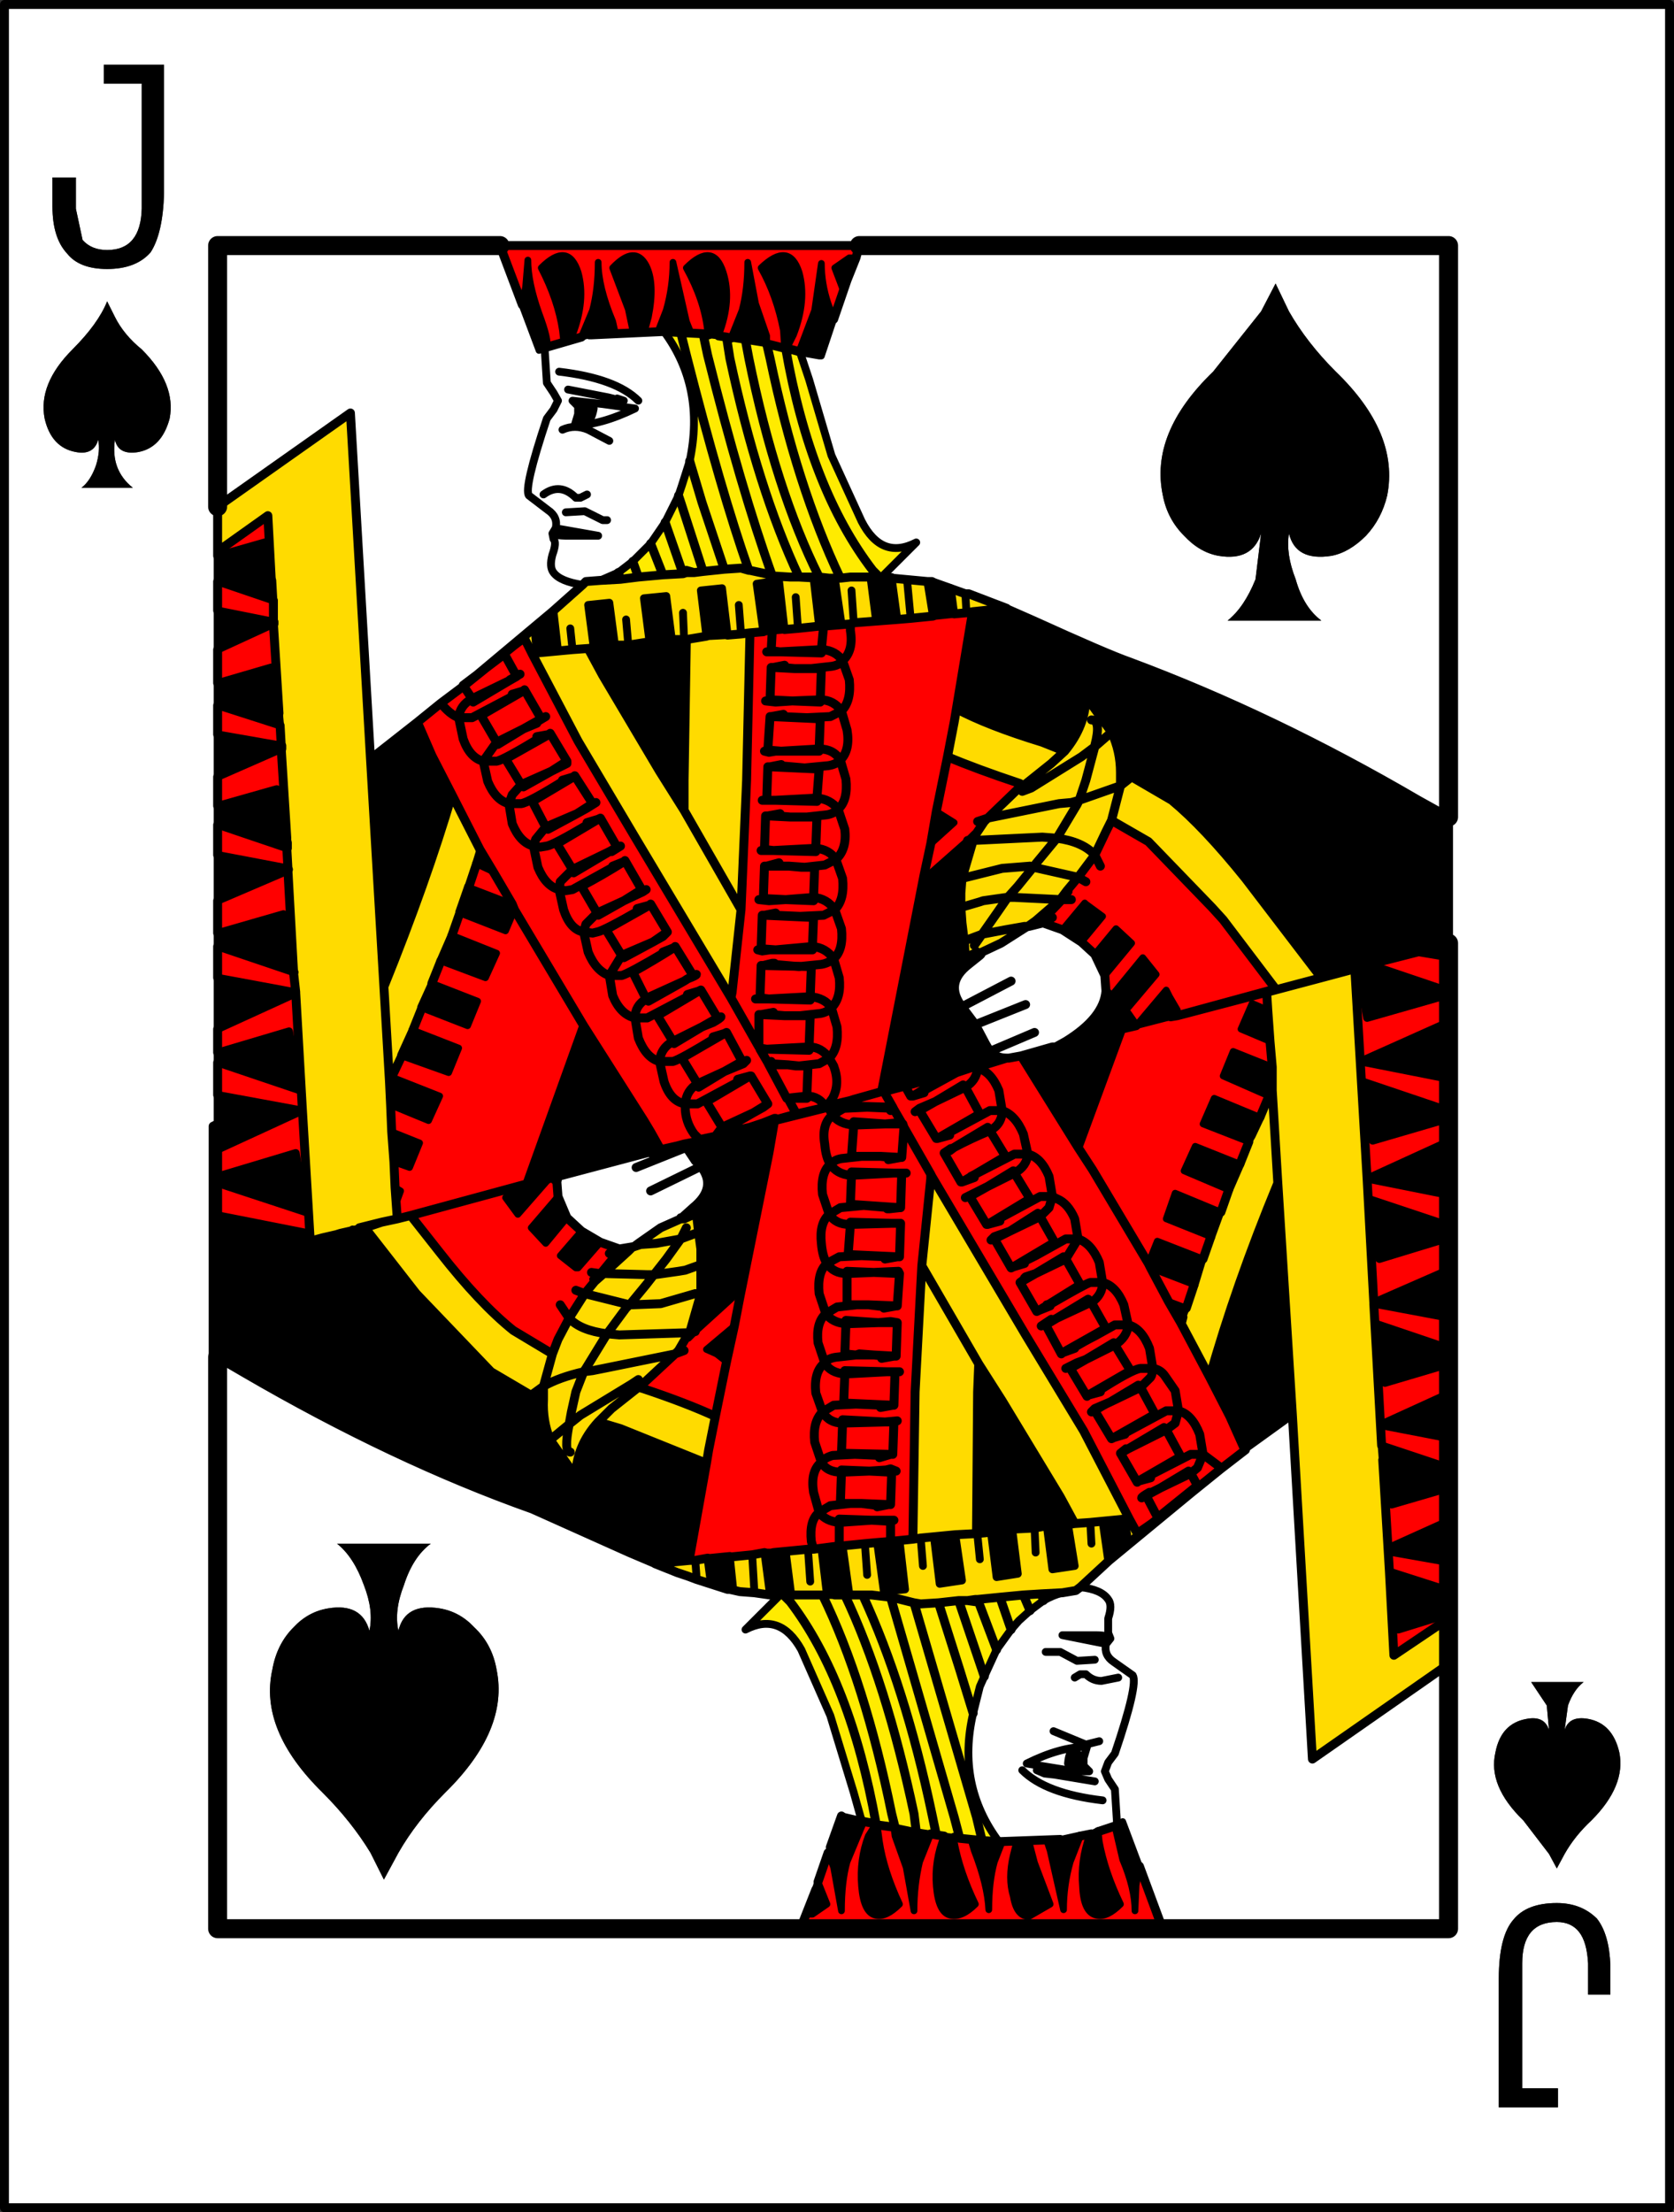 <?xml version="1.0" encoding="UTF-8" standalone="no"?>
<svg xmlns:xlink="http://www.w3.org/1999/xlink" height="99.1px" width="75.0px" xmlns="http://www.w3.org/2000/svg">
  <rect width="100%" height="100%" fill="#333333" stroke="none"/>
  <g transform="matrix(1.0, 0.0, 0.0, 1.0, 36.55, 49.0)">
    <path d="M1.4 -36.45 L1.8 -37.45 1.95 -38.0 28.35 -38.0 28.35 -12.4 28.35 -38.0 1.95 -38.0 -14.15 -38.0 -26.8 -38.0 -26.8 -26.3 -26.8 -38.0 -14.15 -38.0 -13.15 -35.35 -13.15 -35.3 -12.4 -33.3 -12.15 -33.4 -12.05 -33.45 -10.5 -33.9 -10.15 -34.0 -10.05 -34.0 -6.8 -34.15 Q-4.95 -31.65 -5.65 -28.35 L-6.0 -27.25 -6.15 -26.8 -6.75 -25.6 -7.4 -24.65 -7.7 -24.35 -8.2 -23.85 -8.85 -23.35 -9.65 -23.0 -10.3 -22.95 -10.45 -22.8 -11.8 -21.6 -15.8 -18.25 -16.8 -17.5 -17.85 -16.65 -19.95 -15.0 -20.85 -30.5 -26.8 -26.3 -26.8 -24.3 -26.8 -24.1 -26.8 -22.95 -26.8 -21.65 -26.8 -19.9 -26.8 -18.4 -26.8 -17.4 -26.8 -16.1 -26.8 -14.2 -26.8 -12.9 -26.8 -12.05 -26.8 -10.7 -26.8 -8.65 -26.8 -7.2 -26.8 -6.6 -26.8 -5.2 -26.8 -2.9 -26.8 -1.85 -26.8 -1.4 -26.8 0.05 -26.8 1.35 -27.0 1.45 -27.0 11.65 -26.8 11.8 -25.6 12.5 Q-18.9 16.4 -12.7 18.6 L-8.35 20.55 -6.7 21.25 -6.2 21.45 -5.75 21.6 -5.35 21.75 -3.95 22.2 -3.85 22.2 -3.4 22.3 -2.75 22.35 -2.05 22.45 -1.6 22.45 -3.15 24.0 Q-1.6 23.2 -0.65 24.9 L0.65 27.85 1.7 31.3 2.05 32.55 1.2 32.35 1.15 32.35 0.65 33.75 0.55 34.0 0.1 35.3 0.1 35.25 0.0 35.55 0.0 35.65 -0.65 37.3 15.5 37.3 14.5 34.6 13.75 32.6 13.5 32.75 13.4 31.15 13.1 30.7 12.95 30.35 13.1 29.95 13.4 29.55 Q14.45 26.45 14.2 26.05 L13.35 25.45 Q12.9 25.15 13.0 24.65 L13.2 24.4 13.1 24.15 13.1 23.5 Q13.3 22.9 13.1 22.65 12.8 22.2 11.85 22.1 12.8 22.2 13.1 22.65 13.3 22.9 13.1 23.5 L13.1 24.15 13.2 24.4 13.0 24.65 Q12.9 25.15 13.35 25.45 L14.2 26.05 Q14.45 26.45 13.4 29.55 L13.1 29.95 12.95 30.35 13.1 30.7 13.4 31.15 13.5 32.75 13.4 32.75 13.4 32.8 12.65 33.05 12.65 33.0 12.35 33.15 11.85 33.25 11.85 33.2 10.95 33.4 8.2 33.5 Q6.3 30.95 7.05 27.75 L7.35 26.55 7.55 26.1 8.1 24.9 8.75 24.0 9.1 23.6 9.6 23.15 10.2 22.7 Q10.65 22.45 11.05 22.35 L11.65 22.25 11.85 22.1 13.15 20.9 16.85 17.85 18.15 16.8 19.25 15.95 19.2 15.9 21.35 14.35 22.25 29.8 28.2 25.65 28.2 23.6 28.2 23.35 28.2 22.2 28.2 20.95 28.2 19.2 28.2 17.7 28.2 16.7 28.2 15.4 28.2 13.5 28.2 12.15 28.2 11.35 28.2 10.0 28.2 7.95 28.2 6.5 28.2 5.85 28.2 4.5 28.2 2.2 28.2 1.15 28.2 0.7 28.2 -0.7 28.2 -3.15 28.2 -4.4 28.2 -4.65 28.2 -6.7 28.35 -6.75 28.35 -12.4 27.0 -13.15 Q20.5 -16.95 14.05 -19.35 13.05 -19.7 9.75 -21.2 L8.5 -21.75 8.55 -21.75 6.85 -22.4 6.7 -22.4 5.3 -22.9 5.2 -22.95 5.0 -22.95 3.4 -23.1 3.4 -23.15 2.95 -23.15 4.5 -24.7 Q2.95 -23.9 2.05 -25.65 L0.7 -28.6 -0.3 -32.0 -0.7 -33.2 0.15 -33.05 0.25 -33.05 0.8 -34.7 1.4 -36.45 M25.6 -26.8 Q26.15 -29.6 23.3 -32.35 22.0 -33.65 21.2 -35.05 L20.6 -36.3 19.95 -35.05 17.8 -32.35 Q14.95 -29.6 15.55 -26.8 15.75 -25.75 16.5 -25.0 17.2 -24.25 18.05 -24.1 19.55 -23.85 19.95 -25.1 L19.7 -23.05 Q19.2 -21.8 18.45 -21.2 L22.65 -21.2 Q21.85 -21.8 21.5 -23.05 21.05 -24.2 21.2 -25.1 21.5 -23.85 23.1 -24.1 23.9 -24.25 24.65 -25.0 25.35 -25.75 25.6 -26.8 M9.5 -7.5 L9.85 -7.75 10.15 -7.7 10.2 -7.65 10.15 -7.65 9.55 -7.5 9.5 -7.5 9.55 -7.5 10.15 -7.65 10.2 -7.65 11.05 -7.35 11.9 -6.8 12.5 -6.25 12.95 -5.3 13.0 -4.6 Q12.9 -3.4 11.2 -2.35 L10.75 -2.1 10.6 -2.1 9.2 -1.7 8.65 -1.6 8.55 -1.6 Q8.1 -1.6 7.8 -1.9 L9.8 -2.75 7.8 -1.9 7.6 -2.25 7.15 -3.1 6.7 -3.7 6.55 -3.9 Q5.75 -4.95 6.85 -5.8 L7.35 -6.2 7.4 -6.25 7.45 -6.35 8.3 -6.75 9.4 -7.45 9.5 -7.5 M7.35 -6.2 L7.4 -6.25 7.35 -6.2 M8.75 -5.05 L6.55 -3.9 8.75 -5.05 M9.4 -4.0 L7.15 -3.1 9.4 -4.0 M32.05 26.35 L32.75 27.4 32.85 28.5 Q32.65 27.85 31.85 28.0 30.7 28.2 30.45 29.5 30.1 31.0 31.7 32.55 L32.85 34.05 33.2 34.7 33.55 34.05 Q34.0 33.25 34.75 32.55 36.3 31.0 36.0 29.5 35.7 28.2 34.6 28.0 33.75 27.85 33.55 28.5 L33.7 27.4 Q33.95 26.7 34.4 26.35 L32.05 26.35 M28.35 -6.75 L28.35 37.4 -26.8 37.4 -26.8 11.8 -26.8 37.4 28.35 37.4 28.35 -6.75 M12.5 25.35 L11.7 25.4 10.95 25.0 10.3 25.0 10.95 25.0 11.7 25.4 12.5 25.35 M13.55 26.15 L12.8 26.3 Q12.4 26.3 12.1 26.0 L11.95 26.0 11.85 26.0 11.6 26.15 11.85 26.0 11.95 26.0 12.1 26.0 Q12.4 26.3 12.8 26.3 L13.55 26.15 M13.0 24.45 Q13.25 24.25 12.5 24.25 L11.05 24.25 12.8 24.6 13.0 24.45 M11.6 29.4 Q11.35 29.4 11.3 30.0 L11.8 30.15 11.9 29.75 11.6 29.4 M9.9 30.3 L10.25 30.45 10.7 30.5 12.5 30.8 10.7 30.5 10.25 30.45 9.9 30.3 M12.7 29.0 L12.1 29.15 10.65 28.55 12.1 29.15 12.7 29.0 M12.0 30.1 L12.0 29.75 12.15 29.25 Q10.95 29.25 9.45 30.0 L11.6 30.35 12.25 30.35 12.0 30.1 12.25 30.35 11.6 30.35 9.45 30.0 Q10.95 29.25 12.15 29.25 L12.0 29.75 12.0 30.1 M9.25 30.3 Q10.3 31.35 12.85 31.65 10.3 31.35 9.25 30.3 M35.0 36.95 Q34.3 36.25 33.2 36.25 31.85 36.25 31.25 37.0 30.6 37.75 30.6 39.65 L30.6 45.4 33.25 45.4 33.25 44.55 31.65 44.55 31.65 38.95 Q31.65 37.1 33.2 37.1 33.85 37.1 34.2 37.55 34.55 38.0 34.6 38.95 L34.6 40.35 35.6 40.35 35.6 39.05 Q35.55 37.65 35.0 36.95 M38.25 49.9 L-36.35 49.9 -36.35 -48.8 38.25 -48.8 38.25 49.9 M-30.2 -33.35 Q-31.0 -34.0 -31.4 -34.8 L-31.75 -35.5 Q-32.15 -34.5 -33.3 -33.35 -34.85 -31.8 -34.55 -30.25 -34.25 -28.95 -33.15 -28.75 -32.35 -28.6 -32.15 -29.3 -32.05 -28.8 -32.25 -28.15 -32.5 -27.45 -32.9 -27.15 L-30.6 -27.15 Q-31.6 -27.95 -31.4 -29.3 -31.25 -28.6 -30.35 -28.75 -29.3 -28.95 -28.95 -30.25 -28.65 -31.8 -30.2 -33.35 M-29.2 -46.1 L-31.9 -46.1 -31.9 -45.25 -30.2 -45.25 -30.2 -39.65 Q-30.25 -37.8 -31.75 -37.8 -32.45 -37.8 -32.85 -38.25 L-33.15 -39.65 -33.15 -41.05 -34.2 -41.05 -34.2 -39.75 Q-34.2 -38.35 -33.55 -37.65 -33.0 -36.95 -31.75 -36.95 -30.45 -36.95 -29.8 -37.7 -29.25 -38.55 -29.2 -40.35 L-29.2 -46.1 M-11.35 -29.75 Q-10.8 -30.0 -10.2 -29.75 L-9.25 -29.25 -10.2 -29.75 Q-10.8 -30.0 -11.35 -29.75 M-10.25 -26.85 L-10.55 -26.7 -10.6 -26.7 -10.75 -26.7 Q-11.45 -27.4 -12.2 -26.85 -11.45 -27.4 -10.75 -26.7 L-10.6 -26.7 -10.55 -26.7 -10.25 -26.85 M-10.45 -22.8 Q-11.45 -22.95 -11.75 -23.35 -11.95 -23.6 -11.8 -24.15 -11.6 -24.7 -11.75 -24.85 L-11.8 -25.1 -11.65 -25.35 Q-11.55 -25.85 -12.0 -26.15 L-12.85 -26.8 Q-13.1 -27.1 -12.05 -30.25 L-11.75 -30.65 -11.55 -31.05 -11.75 -31.4 -12.05 -31.85 -12.15 -33.4 -12.05 -31.85 -11.75 -31.4 -11.55 -31.05 -11.75 -30.65 -12.05 -30.25 Q-13.1 -27.1 -12.85 -26.8 L-12.0 -26.15 Q-11.55 -25.85 -11.65 -25.35 L-11.8 -25.1 -11.75 -24.85 Q-11.6 -24.7 -11.8 -24.15 -11.95 -23.6 -11.75 -23.35 -11.45 -22.95 -10.45 -22.8 M-11.1 -31.55 L-9.3 -31.2 -8.9 -31.1 -8.9 -31.15 -8.6 -31.05 -8.9 -31.15 -8.9 -31.1 -9.3 -31.2 -11.1 -31.55 M-10.55 -30.65 Q-10.55 -30.1 -10.25 -30.15 -10.05 -30.15 -9.95 -30.7 L-10.55 -30.65 M-9.35 -25.7 L-9.55 -25.7 -10.35 -26.1 -11.2 -26.05 -10.35 -26.1 -9.55 -25.7 -9.35 -25.7 M-11.5 -32.35 Q-8.95 -32.05 -7.95 -31.05 -8.95 -32.05 -11.5 -32.35 M-10.65 -30.8 L-10.65 -30.45 -10.8 -29.95 Q-9.65 -29.95 -8.1 -30.7 L-9.55 -30.9 -10.9 -31.05 -10.65 -30.8 -10.9 -31.05 -9.55 -30.9 -8.1 -30.7 Q-9.65 -29.95 -10.8 -29.95 L-10.65 -30.45 -10.65 -30.8 M-11.7 -25.15 Q-11.8 -25.0 -11.1 -25.0 L-9.75 -25.0 -11.45 -25.3 -11.7 -25.15 M-5.9 2.25 L-5.8 2.4 -5.4 3.0 -5.15 3.25 Q-4.4 4.2 -5.5 5.1 L-6.0 5.55 -6.0 5.6 -6.05 5.55 -6.0 5.55 -6.05 5.55 -6.0 5.6 -6.05 5.6 -6.95 6.0 -7.95 6.7 -8.15 6.85 -8.2 6.85 -8.8 6.95 -8.2 6.85 -8.4 7.05 -8.45 7.05 -8.8 6.95 -9.65 6.65 -10.5 6.15 -11.15 5.55 -11.55 4.6 -11.6 3.95 -11.55 3.7 -7.4 2.6 -7.4 2.65 -5.9 2.25 M-7.4 4.35 L-5.15 3.25 -7.4 4.35 M-8.05 3.3 L-5.8 2.4 -8.05 3.3 M-21.45 20.15 Q-20.7 20.75 -20.25 22.0 -19.8 23.15 -20.0 24.05 -20.35 22.8 -21.85 23.05 -22.75 23.2 -23.4 23.9 -24.15 24.65 -24.35 25.8 -24.95 28.5 -22.1 31.3 -20.8 32.6 -19.95 34.0 L-19.35 35.2 -18.7 34.0 Q-17.9 32.6 -16.6 31.3 -13.75 28.5 -14.3 25.8 -14.5 24.65 -15.3 23.9 -15.95 23.2 -16.85 23.05 -18.4 22.8 -18.7 24.05 -18.9 23.15 -18.45 22.0 -18.05 20.75 -17.25 20.15 L-21.45 20.15" fill="#ffffff" fill-rule="evenodd" stroke="none"/>
    <path d="M1.8 -37.45 L1.4 -36.45 1.25 -35.95 0.85 -37.0 1.5 -37.45 1.8 -37.45 M0.8 -34.7 L0.25 -33.05 0.15 -33.05 -0.7 -33.2 -0.75 -33.25 -0.05 -35.1 0.25 -37.2 Q0.25 -36.3 0.55 -35.4 L0.8 -34.7 M2.95 -23.15 L3.4 -23.15 3.4 -23.1 3.65 -21.25 2.7 -21.2 2.45 -23.15 2.85 -23.15 2.95 -23.15 M8.5 -21.75 L9.75 -21.2 Q13.05 -19.7 14.05 -19.35 20.5 -16.95 27.0 -13.15 L28.35 -12.4 28.35 -6.75 28.2 -6.7 26.95 -6.35 28.2 -6.7 28.15 -6.15 26.95 -6.35 24.8 -5.8 24.3 -5.65 24.8 -5.8 28.2 -4.65 28.2 -4.4 24.7 -3.4 24.3 -5.65 24.15 -5.6 22.65 -5.2 19.25 -9.65 Q17.4 -11.95 15.95 -13.15 L14.15 -14.2 13.65 -14.4 Q13.65 -15.35 13.25 -16.2 L13.6 -16.5 13.25 -16.2 12.1 -17.8 Q12.1 -16.5 11.15 -15.35 L10.15 -15.75 Q7.7 -16.5 6.3 -17.25 L7.0 -21.45 7.05 -21.6 8.5 -21.75 M25.6 -26.8 Q25.35 -25.75 24.65 -25.0 23.9 -24.25 23.1 -24.1 21.5 -23.85 21.2 -25.1 21.05 -24.2 21.5 -23.05 21.85 -21.8 22.65 -21.2 L18.45 -21.2 Q19.2 -21.8 19.7 -23.05 L19.95 -25.1 Q19.55 -23.85 18.05 -24.1 17.2 -24.25 16.5 -25.0 15.75 -25.75 15.55 -26.8 14.95 -29.6 17.8 -32.35 L19.95 -35.05 20.6 -36.3 21.2 -35.05 Q22.0 -33.65 23.3 -32.35 26.15 -29.6 25.6 -26.8 M5.25 -21.4 L5.0 -22.95 5.3 -22.9 6.05 -22.65 6.2 -21.5 5.25 -21.4 M-12.5 -19.75 L-12.6 -20.8 -11.75 -21.6 -11.55 -19.85 -12.5 -19.75 M0.15 -20.95 L-0.1 -23.1 0.85 -23.1 1.15 -21.05 0.35 -20.95 0.15 -20.95 M7.15 -11.6 L7.05 -11.35 6.8 -11.35 7.05 -11.35 6.55 -9.65 6.2 -9.3 5.1 -9.85 6.8 -11.35 7.1 -11.65 7.15 -11.6 M10.95 -8.7 L11.25 -9.1 11.35 -9.05 11.1 -8.7 10.95 -8.7 11.1 -8.7 10.15 -7.7 9.85 -7.75 10.95 -8.7 M6.5 -9.0 L6.5 -8.35 6.3 -8.25 6.5 -8.35 6.55 -7.65 6.65 -6.85 6.7 -6.1 6.8 -6.15 7.25 -6.35 7.35 -6.3 7.45 -6.35 7.4 -6.25 7.35 -6.2 6.85 -5.8 Q5.75 -4.95 6.55 -3.9 L6.3 -3.85 6.55 -3.9 6.7 -3.7 7.15 -3.1 7.6 -2.25 7.8 -1.9 Q8.1 -1.6 8.55 -1.6 L7.25 -1.2 7.05 -1.2 6.3 -0.95 6.0 -0.9 4.0 -0.35 3.05 -0.1 2.95 -0.1 4.85 -9.8 6.5 -9.0 M5.15 -11.2 L5.4 -12.65 6.2 -12.15 5.15 -11.2 M7.1 -1.7 L7.8 -1.9 7.1 -1.7 M7.35 -6.2 L7.1 -6.1 6.7 -6.0 7.35 -6.3 7.4 -6.25 7.35 -6.3 6.7 -6.0 7.1 -6.1 7.35 -6.2 M5.9 -6.4 L6.65 -6.85 5.9 -6.4 M6.7 -6.0 L6.7 -6.05 6.7 -6.1 6.7 -6.0 6.7 -6.1 6.7 -6.05 6.7 -6.0 M19.2 15.9 L18.55 14.45 17.65 12.7 Q18.8 8.6 20.7 4.0 L21.35 14.35 19.2 15.9 M16.35 10.25 L15.8 9.3 16.6 9.6 16.45 10.0 16.45 10.05 16.4 10.2 16.35 10.25 M15.0 7.8 L14.9 7.6 15.3 6.6 17.35 7.4 17.0 8.55 16.95 8.55 15.0 7.8 M11.75 2.4 L9.2 -1.7 10.6 -2.1 10.75 -2.1 13.7 -2.9 10.75 -2.1 11.2 -2.35 Q12.9 -3.4 13.0 -4.6 L13.95 -3.6 14.3 -3.1 14.35 -3.05 15.7 -4.65 15.85 -4.35 16.2 -3.75 15.9 -3.45 14.35 -3.05 13.7 -2.9 11.75 2.4 M12.5 -6.25 L13.45 -7.4 14.15 -6.75 12.95 -5.3 12.5 -6.25 M11.05 -7.35 L12.05 -8.55 12.1 -8.5 12.85 -7.95 11.9 -6.8 11.05 -7.35 M14.65 -6.1 L15.25 -5.35 13.9 -3.75 13.3 -4.45 14.65 -6.1 M20.25 -3.75 L20.35 -2.35 19.05 -2.9 19.55 -4.05 20.25 -3.75 M20.45 -1.2 L20.45 -0.15 20.35 0.1 20.3 0.1 18.25 -0.8 18.7 -1.9 20.45 -1.2 M25.4 16.4 L25.35 15.75 28.2 16.7 28.2 17.7 25.8 18.4 25.4 16.4 M25.0 9.4 L25.0 9.35 28.2 7.95 28.2 10.0 25.0 9.4 M19.9 1.05 L19.95 1.05 19.55 1.9 19.4 2.15 17.35 1.35 17.85 0.2 19.9 1.05 M19.0 3.15 L19.05 3.15 18.55 4.3 18.5 4.3 16.5 3.45 17.0 2.35 19.0 3.15 M18.15 5.3 L17.75 6.4 17.7 6.4 15.7 5.6 16.1 4.45 18.15 5.3 M28.2 -3.15 L28.2 -0.7 24.4 -1.45 28.2 -3.15 M28.2 0.7 L28.2 1.15 24.95 2.1 24.5 -0.55 28.2 0.7 M28.2 2.2 L28.2 4.5 24.7 3.8 28.2 2.2 M28.2 5.85 L28.2 6.5 25.25 7.4 24.75 4.7 28.2 5.85 M28.2 11.35 L28.2 12.15 25.5 12.95 25.1 10.55 25.1 10.3 28.2 11.35 M28.2 13.5 L28.2 15.4 25.35 14.85 25.35 14.8 28.2 13.5 M28.2 19.2 L28.2 20.95 25.65 20.5 25.65 20.35 28.2 19.2 M28.2 22.2 L28.2 23.35 26.1 24.0 25.75 22.3 25.7 21.4 28.2 22.2 M32.05 26.35 L34.4 26.35 Q33.95 26.7 33.7 27.4 L33.55 28.5 Q33.75 27.85 34.6 28.0 35.7 28.2 36.0 29.5 36.3 31.0 34.75 32.55 34.0 33.25 33.55 34.05 L33.2 34.7 32.85 34.05 31.7 32.55 Q30.1 31.0 30.45 29.5 30.7 28.2 31.85 28.0 32.65 27.85 32.85 28.5 L32.75 27.4 32.05 26.35 M13.5 32.75 L13.75 32.6 14.5 34.6 14.35 35.45 14.3 36.6 Q14.3 35.6 13.75 34.3 L13.4 32.8 13.4 32.75 13.5 32.75 M0.0 35.65 L0.0 35.55 0.1 35.25 0.1 35.3 0.5 36.3 -0.15 36.75 -0.4 36.75 0.0 35.65 M0.55 34.0 L0.65 33.75 1.15 32.35 1.2 32.35 2.05 32.55 2.15 32.55 2.15 32.6 1.4 34.4 Q1.15 35.3 1.15 36.6 L0.8 34.65 0.55 34.0 M-1.6 22.45 L-2.05 22.45 -2.3 20.55 -1.9 20.55 -1.35 20.5 -1.1 22.45 -1.45 22.45 -1.6 22.45 M-6.7 21.25 L-8.35 20.55 -12.7 18.6 Q-18.9 16.4 -25.6 12.5 L-26.8 11.8 -27.0 11.65 -27.0 1.45 -26.8 1.35 -26.8 2.5 -26.8 1.35 -26.8 0.05 -23.0 0.75 -26.8 2.5 -26.8 3.7 -26.8 4.0 -26.8 3.7 -23.3 2.65 -22.85 5.3 -26.8 4.0 -26.8 6.55 -26.8 7.65 -26.8 6.55 -26.75 5.45 -22.7 6.25 -24.85 7.15 -24.45 7.05 -24.45 7.1 -22.1 6.5 -21.3 6.25 -22.1 6.5 -22.1 6.45 -20.8 6.15 -21.3 6.25 -20.2 6.0 -17.9 8.95 -14.55 12.45 -12.85 13.45 -12.75 13.5 -12.2 13.7 Q-12.25 14.65 -11.9 15.5 L-10.75 17.15 Q-10.75 15.8 -9.75 14.7 L-8.75 15.0 -4.9 16.55 -5.65 20.75 -5.65 20.9 -7.2 21.05 -6.7 21.25 M7.3 12.1 L8.35 13.75 10.95 18.05 11.6 19.25 10.85 19.35 10.35 19.35 10.85 19.35 11.3 19.3 11.6 21.15 10.6 21.3 10.35 19.35 9.8 19.45 8.8 19.5 8.25 19.6 8.8 19.5 9.05 21.5 8.1 21.65 7.85 19.65 8.25 19.6 7.2 19.7 7.25 13.35 7.3 12.1 M13.85 19.05 L14.0 20.1 13.1 20.9 12.85 19.15 13.85 19.05 M10.95 33.4 L11.85 33.2 11.85 33.25 11.4 34.4 Q11.1 35.45 11.1 36.55 L10.5 33.9 10.35 33.45 10.75 33.4 10.95 33.4 M12.35 33.15 L12.65 33.0 12.65 33.05 12.7 33.5 Q12.95 34.85 13.65 36.3 13.05 36.9 12.6 36.8 12.0 36.7 11.95 35.5 11.85 34.35 12.25 33.25 L12.35 33.15 M13.0 24.45 L12.8 24.6 11.05 24.25 12.5 24.25 Q13.25 24.25 13.0 24.45 M6.25 19.75 L6.55 21.8 5.55 21.95 5.3 19.9 6.25 19.75 M1.05 20.25 L1.2 20.25 1.5 22.4 1.05 22.45 0.95 22.45 0.85 22.45 0.5 22.45 0.25 20.35 1.05 20.25 M2.75 20.1 L3.75 20.0 4.0 22.2 3.05 22.3 2.75 20.1 M4.5 33.05 L5.15 33.15 4.65 34.4 Q4.4 35.45 4.4 36.6 L4.05 34.65 3.55 33.25 3.5 32.85 3.55 32.85 4.5 33.05 M2.7 32.7 L2.75 32.7 2.75 32.75 2.85 33.5 Q3.05 34.8 3.75 36.3 3.15 36.9 2.7 36.8 2.15 36.7 2.05 35.5 1.95 34.3 2.35 33.25 L2.7 32.7 M5.75 33.25 L6.2 33.3 6.2 33.5 Q6.45 34.85 7.15 36.3 6.55 36.9 6.05 36.8 5.5 36.7 5.4 35.5 5.3 34.35 5.75 33.25 M6.95 33.4 L8.35 33.5 8.0 34.4 Q7.75 35.3 7.75 36.55 7.7 35.45 7.1 33.9 L6.95 33.4 M11.6 29.4 L11.9 29.75 11.8 30.15 11.3 30.0 Q11.35 29.4 11.6 29.4 M9.55 33.5 L9.8 34.45 10.5 36.3 9.55 36.85 Q9.0 36.85 8.85 35.95 8.6 35.15 8.85 34.1 L9.0 33.5 9.55 33.5 M35.0 36.95 Q35.55 37.65 35.6 39.05 L35.6 40.35 34.6 40.35 34.6 38.95 Q34.55 38.0 34.2 37.55 33.85 37.1 33.2 37.1 31.65 37.1 31.65 38.95 L31.65 44.55 33.25 44.55 33.25 45.4 30.6 45.4 30.6 39.65 Q30.6 37.75 31.25 37.0 31.85 36.25 33.2 36.25 34.3 36.25 35.0 36.95 M-13.15 -35.35 L-13.0 -36.15 -12.9 -37.35 Q-12.9 -36.35 -12.4 -34.95 -11.95 -33.75 -12.05 -33.45 L-12.15 -33.4 -12.4 -33.3 -13.15 -35.3 -13.15 -35.35 M-10.5 -33.9 L-10.0 -35.1 Q-9.75 -36.05 -9.75 -37.25 -9.75 -36.15 -9.1 -34.6 L-9.0 -34.15 -9.4 -34.1 -10.05 -34.0 -10.15 -34.0 -10.5 -33.9 M-4.8 -34.0 L-4.85 -34.2 Q-5.0 -35.55 -5.8 -37.0 -4.6 -38.2 -4.15 -36.8 -3.75 -35.55 -4.35 -34.0 L-4.35 -33.95 -4.8 -34.0 M-3.8 -33.85 L-3.3 -35.1 Q-3.05 -36.05 -3.05 -37.25 L-2.7 -35.4 -2.2 -33.95 -2.2 -33.6 -3.15 -33.75 -3.8 -33.85 M-1.4 -33.4 L-1.45 -34.2 Q-1.75 -35.75 -2.45 -37.0 -1.2 -38.2 -0.75 -36.8 -0.4 -35.55 -1.0 -34.0 L-1.3 -33.4 -1.35 -33.4 -1.4 -33.4 M-10.65 -36.8 Q-10.3 -35.55 -10.9 -34.0 L-10.95 -33.85 -11.3 -33.75 -11.35 -34.2 Q-11.55 -35.55 -12.3 -37.0 -11.1 -38.2 -10.65 -36.8 M-7.6 -37.1 Q-7.2 -36.3 -7.5 -34.8 L-7.65 -34.25 -8.2 -34.2 -8.4 -35.15 -9.1 -37.0 Q-8.1 -38.05 -7.6 -37.1 M-29.2 -46.1 L-29.2 -40.35 Q-29.25 -38.55 -29.8 -37.7 -30.45 -36.95 -31.75 -36.95 -33.0 -36.95 -33.55 -37.65 -34.2 -38.35 -34.2 -39.75 L-34.2 -41.05 -33.15 -41.05 -33.15 -39.65 -32.85 -38.25 Q-32.45 -37.8 -31.75 -37.8 -30.25 -37.8 -30.2 -39.65 L-30.2 -45.25 -31.9 -45.25 -31.9 -46.1 -29.2 -46.1 M-30.2 -33.35 Q-28.65 -31.8 -28.95 -30.25 -29.3 -28.95 -30.35 -28.75 -31.25 -28.6 -31.4 -29.3 -31.6 -27.95 -30.6 -27.15 L-32.9 -27.15 Q-32.5 -27.45 -32.25 -28.15 -32.05 -28.8 -32.15 -29.3 -32.35 -28.6 -33.15 -28.75 -34.25 -28.95 -34.55 -30.25 -34.85 -31.8 -33.3 -33.35 -32.15 -34.5 -31.75 -35.5 L-31.4 -34.8 Q-31.0 -34.0 -30.2 -33.35 M-6.7 -35.1 Q-6.4 -36.15 -6.4 -37.25 L-5.8 -34.6 -5.6 -34.1 -7.05 -34.2 -6.7 -35.1 M-10.55 -30.65 L-9.95 -30.7 Q-10.05 -30.15 -10.25 -30.15 -10.55 -30.1 -10.55 -30.65 M-11.7 -25.15 L-11.45 -25.3 -9.75 -25.0 -11.1 -25.0 Q-11.8 -25.0 -11.7 -25.15 M-9.0 -20.1 L-8.4 -20.1 -7.45 -20.25 -6.75 -20.3 -7.45 -20.25 -7.7 -22.2 -6.7 -22.3 -6.45 -20.35 -5.9 -20.35 -5.8 -20.35 -5.9 -14.05 -5.9 -12.7 -7.0 -14.45 -9.55 -18.75 -10.2 -19.95 -9.45 -20.05 -9.0 -20.1 -9.45 -20.05 -9.95 -20.0 -10.2 -21.9 -9.25 -22.0 -9.0 -20.1 M-6.75 -20.3 L-6.45 -20.35 -6.75 -20.3 M-2.35 -20.7 L-2.65 -22.85 -1.65 -23.0 -1.4 -20.8 -1.95 -20.75 -2.35 -20.7 M-4.9 -20.5 L-5.15 -22.55 -4.2 -22.65 -3.95 -20.55 -4.9 -20.5 M-24.4 -23.1 L-24.35 -23.0 -24.3 -22.1 -26.8 -22.95 -26.8 -24.1 -24.7 -24.7 -24.4 -23.1 M-24.3 -21.15 L-24.25 -21.15 -24.25 -21.05 -24.3 -21.05 -26.8 -19.9 -26.8 -21.65 -24.3 -21.15 M-24.05 -17.05 L-24.0 -16.5 -26.8 -17.4 -26.8 -18.4 -24.4 -19.1 -24.05 -17.05 M-23.95 -15.6 L-23.9 -15.6 -23.9 -15.45 -23.95 -15.45 -26.8 -14.2 -26.8 -16.1 -23.95 -15.6 M-23.7 -11.45 L-23.65 -11.25 -23.65 -11.0 -23.7 -11.0 -26.8 -12.05 -26.8 -12.9 -24.15 -13.65 -23.7 -11.45 M-23.65 -10.1 L-23.6 -10.05 -23.65 -10.0 -26.8 -8.65 -26.8 -10.7 -23.65 -10.1 M-23.4 -5.5 L-23.35 -5.45 -23.4 -5.45 -26.8 -6.6 -26.8 -7.2 -23.85 -8.05 -23.4 -5.5 M-23.3 -4.55 L-23.3 -4.5 -26.8 -2.9 -26.8 -5.2 -23.3 -4.55 M-18.8 4.9 L-18.85 4.2 -18.6 4.35 -18.8 4.9 M-18.9 3.05 L-19.0 1.7 -17.75 2.2 -18.2 3.3 -18.9 3.05 M-19.05 0.5 L-19.1 -0.55 -19.0 -0.8 -19.0 -0.75 -16.85 0.1 -17.35 1.2 -19.05 0.5 M-19.35 -4.8 L-19.95 -15.0 -17.85 -16.65 -17.2 -15.15 -16.3 -13.4 Q-17.45 -9.5 -19.35 -4.8 M-15.05 -10.95 L-14.45 -9.95 -15.2 -10.3 -15.25 -10.3 -15.05 -10.95 M-13.6 -8.5 L-13.5 -8.25 -13.9 -7.3 -15.95 -8.1 -16.0 -8.15 -15.6 -9.3 -15.55 -9.25 -13.6 -8.5 M-10.4 -3.05 L-7.7 1.2 -7.4 1.7 -7.4 2.55 -7.4 2.6 -11.55 3.7 -11.6 3.95 -11.8 3.75 -11.95 3.8 -13.35 5.4 -13.9 4.65 -13.55 4.2 -13.0 4.05 -12.95 4.05 -10.4 -3.05 M-5.4 2.15 L-5.2 2.05 -4.5 1.9 -4.4 1.85 -4.15 1.75 -4.05 1.75 -2.95 1.5 -1.85 1.2 -2.1 2.65 -3.4 9.1 -5.15 8.25 -5.15 7.65 -5.15 6.95 -5.25 6.2 -4.55 5.7 -5.25 6.2 -5.35 5.35 -5.9 5.6 -6.0 5.6 -6.05 5.6 -6.0 5.6 -6.0 5.55 -5.4 5.3 -6.0 5.6 -5.4 5.3 -6.0 5.55 -5.5 5.1 Q-4.4 4.2 -5.15 3.25 L-5.4 3.0 -5.8 2.4 -5.9 2.25 -5.4 2.15 M-26.8 -1.4 L-26.8 -1.85 -23.6 -2.8 -23.1 -0.15 -26.8 -1.4 M-16.8 -5.95 L-16.85 -5.95 -16.35 -7.1 -16.3 -7.1 -14.3 -6.3 -14.8 -5.2 -16.8 -5.95 M-17.2 -4.95 L-15.15 -4.15 -15.6 -3.05 -17.65 -3.85 -17.7 -3.9 -17.2 -5.0 -17.2 -4.95 M-18.05 -2.85 L-16.0 -2.05 -16.45 -0.95 -18.55 -1.7 -18.6 -1.75 -18.1 -2.85 -18.05 -2.85 M-3.65 10.4 L-4.0 12.0 -4.45 11.65 -4.9 11.45 -3.65 10.4 M-4.85 20.8 L-3.85 20.7 -3.85 20.75 -3.7 22.2 -3.95 22.2 -4.7 21.95 -4.85 20.8 M-4.05 1.75 L-4.4 1.85 -4.05 1.75 M-4.95 3.15 L-5.15 3.25 -4.95 3.15 M-5.4 5.3 L-5.35 5.35 -5.4 5.3 -5.35 5.35 -5.4 5.3 M-5.15 8.95 L-4.85 8.6 -3.75 9.15 -5.4 10.65 -5.7 10.95 -5.8 10.9 -5.65 10.7 -5.15 8.95 M-5.4 10.65 L-5.65 10.7 -5.4 10.65 M-9.5 8.05 L-9.9 8.4 -10.0 8.3 -9.7 8.05 -9.5 8.05 -9.7 8.05 -8.8 6.95 -8.45 7.05 -8.4 7.05 -9.5 8.05 M-4.95 7.55 L-5.15 7.65 -4.95 7.55 M-11.55 4.6 L-11.15 5.55 -12.1 6.7 -12.75 6.0 -11.55 4.6 M-10.5 6.15 L-9.65 6.65 -10.65 7.8 -10.75 7.8 -11.45 7.25 -10.5 6.15 M-11.95 3.8 L-12.95 4.05 -11.95 3.8 M-11.8 3.75 L-11.55 3.7 -11.8 3.75 M-26.8 7.65 L-24.85 7.15 -26.8 7.65 M-12.35 15.9 L-12.2 15.75 -11.9 15.5 -12.2 15.75 -12.35 15.9 M-21.45 20.15 L-17.25 20.15 Q-18.05 20.75 -18.45 22.0 -18.9 23.15 -18.7 24.05 -18.4 22.8 -16.85 23.05 -15.95 23.2 -15.3 23.9 -14.5 24.65 -14.3 25.8 -13.75 28.5 -16.6 31.3 -17.9 32.6 -18.7 34.0 L-19.35 35.2 -19.95 34.0 Q-20.8 32.6 -22.1 31.3 -24.95 28.5 -24.35 25.8 -24.15 24.65 -23.4 23.9 -22.75 23.2 -21.85 23.05 -20.35 22.8 -20.0 24.05 -19.8 23.15 -20.25 22.0 -20.7 20.75 -21.45 20.15" fill="#000000" fill-rule="evenodd" stroke="none"/>
    <path d="M-0.7 -33.2 L-0.3 -32.0 0.7 -28.6 2.05 -25.65 Q2.95 -23.9 4.5 -24.7 L2.95 -23.15 2.85 -23.15 2.45 -23.15 1.55 -23.15 1.1 -23.1 0.6 -23.1 0.15 -23.15 Q-1.8 -27.05 -3.0 -32.95 L-3.15 -33.75 -3.0 -32.95 Q-1.8 -27.05 0.15 -23.15 L-0.75 -23.15 -0.9 -23.15 -1.15 -23.15 -1.95 -23.2 -2.25 -23.3 -2.95 -23.45 -3.0 -23.45 -3.35 -23.55 -4.1 -23.5 -5.05 -23.4 -5.45 -23.35 -5.8 -23.45 -5.8 -23.35 -5.95 -23.3 -6.85 -23.25 -7.95 -23.15 -8.75 -23.05 -9.65 -23.0 -8.85 -23.35 -8.2 -23.85 -7.7 -24.35 -7.4 -24.65 -6.75 -25.6 -6.15 -26.8 -6.0 -27.25 -5.65 -28.35 Q-4.95 -31.65 -6.8 -34.15 L-6.05 -34.1 -5.05 -34.05 -4.8 -34.0 -4.35 -33.95 -4.0 -33.9 -3.8 -33.85 -3.15 -33.75 -2.2 -33.6 -1.4 -33.4 -1.35 -33.4 -1.3 -33.4 -0.75 -33.25 -0.7 -33.2 M2.85 -23.15 L2.55 -23.45 Q-0.25 -27.1 -1.35 -33.4 -0.25 -27.1 2.55 -23.45 L2.85 -23.15 M2.05 32.55 L1.7 31.3 0.65 27.85 -0.65 24.9 Q-1.6 23.2 -3.15 24.0 L-1.6 22.45 -1.45 22.45 -1.15 22.75 Q1.55 26.3 2.7 32.7 1.55 26.3 -1.15 22.75 L-1.45 22.45 -1.1 22.45 -0.4 22.45 -0.35 22.45 -0.2 22.45 0.3 22.45 0.5 22.45 0.85 22.45 0.95 22.45 1.3 22.45 2.1 22.45 2.2 22.45 2.5 22.45 3.35 22.55 3.6 22.6 4.4 22.8 4.7 22.85 5.5 22.8 6.4 22.7 6.8 22.7 7.15 22.75 7.15 22.65 7.25 22.65 8.25 22.55 8.75 24.0 8.25 22.55 9.3 22.45 10.1 22.4 11.05 22.35 Q10.65 22.45 10.2 22.7 L9.6 23.15 9.1 23.6 8.75 24.0 8.1 24.9 7.55 26.1 7.35 26.55 7.05 27.75 Q6.3 30.95 8.2 33.5 L7.45 33.45 7.2 32.4 4.4 22.8 7.2 32.4 7.45 33.45 6.45 33.35 6.2 33.3 5.75 33.25 5.4 33.2 5.15 33.15 4.5 33.05 4.4 32.25 Q3.15 26.35 1.3 22.45 3.15 26.35 4.4 32.25 L4.5 33.05 3.55 32.85 3.5 32.85 2.75 32.75 2.75 32.7 2.7 32.7 2.15 32.6 2.15 32.55 2.05 32.55 M10.2 22.7 L10.1 22.4 10.2 22.7 M8.1 24.9 L7.25 22.65 8.1 24.9 M9.6 23.15 L9.3 22.45 9.6 23.15 M2.1 22.45 Q4.0 26.55 5.2 32.25 L5.4 33.2 5.2 32.25 Q4.0 26.55 2.1 22.45 M7.05 27.75 L6.45 25.8 5.5 22.8 6.45 25.8 7.05 27.75 M0.3 22.45 Q2.2 26.35 3.4 32.25 L3.55 32.85 3.4 32.25 Q2.2 26.35 0.3 22.45 M3.35 22.55 L6.2 32.4 6.45 33.35 6.2 32.4 3.35 22.55 M6.4 22.7 L7.55 26.1 6.4 22.7 M-2.2 -33.6 L-2.05 -32.95 Q-0.85 -27.2 1.1 -23.1 -0.85 -27.2 -2.05 -32.95 L-2.2 -33.6 M-4.0 -33.9 L-3.85 -32.95 Q-2.6 -27.1 -0.75 -23.15 -2.6 -27.1 -3.85 -32.95 L-4.0 -33.9 M-3.0 -23.45 Q-4.25 -27.0 -5.8 -33.1 L-6.05 -34.1 -5.8 -33.1 Q-4.25 -27.0 -3.0 -23.45 M-1.95 -23.2 Q-3.35 -27.1 -4.85 -33.1 L-5.05 -34.05 -4.85 -33.1 Q-3.35 -27.1 -1.95 -23.2 M-8.2 -23.85 L-7.95 -23.15 -8.2 -23.85 M-8.75 -23.05 L-8.85 -23.35 -8.75 -23.05 M-6.75 -25.6 L-5.95 -23.3 -6.75 -25.6 M-5.65 -28.35 L-5.1 -26.5 -4.1 -23.5 -5.1 -26.5 -5.65 -28.35 M-6.15 -26.8 L-6.05 -26.5 -5.05 -23.4 -6.05 -26.5 -6.15 -26.8 M-6.85 -23.25 L-7.4 -24.65 -6.85 -23.25" fill="#ffeb00" fill-rule="evenodd" stroke="none"/>
    <path d="M3.4 -23.1 L5.0 -22.95 5.2 -22.95 5.3 -22.9 6.7 -22.4 6.85 -22.4 8.55 -21.75 8.5 -21.75 7.05 -21.6 6.75 -21.55 6.2 -21.5 6.05 -22.65 5.3 -22.9 5.0 -22.95 5.25 -21.4 4.25 -21.3 3.65 -21.25 1.7 -21.1 1.55 -21.05 0.35 -20.95 1.15 -21.05 0.85 -23.1 -0.1 -23.1 0.15 -20.95 -0.8 -20.85 -1.4 -20.8 -1.65 -23.0 -2.65 -22.85 -2.35 -20.7 -2.95 -20.65 -3.1 -14.05 -3.35 -8.25 -3.75 -4.55 -3.8 -4.3 -8.1 -11.5 -10.65 -15.8 -12.7 -19.7 -13.0 -20.3 -13.1 -20.4 -13.5 -20.1 -11.8 -21.6 -13.5 -20.1 -15.8 -18.25 -11.8 -21.6 -10.45 -22.8 -10.3 -22.95 -9.65 -23.0 -8.75 -23.05 -7.95 -23.15 -6.85 -23.25 -5.95 -23.3 -5.8 -23.35 -5.45 -23.35 -5.8 -23.35 -5.8 -23.45 -5.45 -23.35 -5.05 -23.4 -4.1 -23.5 -3.35 -23.55 -3.0 -23.45 -2.95 -23.45 -2.25 -23.3 -1.95 -23.2 -1.15 -23.15 -0.9 -23.15 -0.75 -23.15 0.15 -23.1 0.6 -23.1 0.15 -23.1 -0.75 -23.15 0.15 -23.15 0.15 -23.1 0.15 -23.15 0.6 -23.1 1.1 -23.1 1.55 -23.15 2.45 -23.15 2.7 -21.2 3.65 -21.25 3.4 -23.1 M6.7 -22.4 L6.75 -21.55 6.7 -22.4 M-12.5 -19.75 L-12.7 -19.7 -12.5 -19.75 -11.55 -19.85 -11.75 -21.6 -12.6 -20.8 -12.5 -19.75 -10.9 -19.9 -12.5 -19.75 M-11.0 -20.85 L-10.9 -19.9 -11.0 -20.85 M1.6 -22.55 L1.7 -21.1 1.6 -22.55 M4.1 -22.9 L4.25 -21.3 4.1 -22.9 M12.35 -16.75 Q12.8 -16.75 12.5 -15.6 L12.5 -15.55 11.9 -15.1 9.65 -13.7 9.25 -13.55 9.65 -13.7 11.9 -15.1 12.5 -15.55 12.5 -15.6 Q12.8 -16.75 12.35 -16.75 M13.65 -14.4 L14.15 -14.2 13.65 -13.8 13.65 -14.4 13.65 -13.8 14.15 -14.2 15.95 -13.15 Q17.4 -11.95 19.25 -9.65 L22.65 -5.2 24.15 -5.6 24.7 3.8 25.0 9.35 25.0 9.4 25.35 15.75 25.4 16.4 25.7 21.4 25.9 25.15 28.2 23.6 28.2 25.65 22.25 29.8 21.35 14.35 20.7 4.0 20.45 -0.15 20.7 4.0 Q18.8 8.6 17.65 12.7 L16.35 10.25 16.4 10.2 16.45 10.0 16.6 9.6 16.95 8.55 17.0 8.55 17.35 7.4 17.7 6.4 17.75 6.4 18.15 5.3 18.5 4.3 18.55 4.3 19.05 3.15 19.0 3.15 19.4 2.15 19.55 1.9 19.95 1.05 19.9 1.05 20.3 0.1 20.35 0.1 20.45 -0.15 20.45 -1.2 20.35 -2.35 20.25 -3.75 20.2 -4.55 16.2 -3.5 20.6 -4.7 18.25 -7.8 17.75 -8.35 14.9 -11.3 13.25 -12.25 13.65 -13.8 11.8 -13.15 11.7 -12.95 10.8 -11.45 10.15 -11.5 7.05 -11.35 10.15 -11.5 10.8 -11.45 11.7 -12.95 11.8 -13.15 13.65 -13.8 13.25 -12.25 13.0 -11.75 12.5 -10.7 11.75 -9.7 11.25 -9.1 10.95 -8.7 8.9 -8.8 8.6 -8.8 9.05 -9.3 9.7 -10.1 9.75 -10.15 11.75 -9.7 9.75 -10.15 9.7 -10.1 9.05 -9.3 8.6 -8.8 8.9 -8.8 10.95 -8.7 9.85 -7.75 9.5 -7.5 9.35 -7.5 8.5 -7.35 7.45 -7.15 8.15 -8.15 8.6 -8.8 8.55 -8.8 7.5 -8.65 7.35 -8.6 6.5 -8.35 7.35 -8.6 7.5 -8.65 8.55 -8.8 8.6 -8.8 8.15 -8.15 7.45 -7.15 8.5 -7.35 9.35 -7.5 9.5 -7.5 9.4 -7.45 8.3 -6.75 7.45 -6.35 7.35 -6.3 7.25 -6.35 6.8 -6.15 6.7 -6.1 6.65 -6.85 6.55 -7.65 6.5 -8.35 6.5 -9.0 6.55 -9.65 8.35 -10.1 9.6 -10.2 9.75 -10.15 9.85 -10.3 10.8 -11.45 Q11.95 -11.3 12.5 -10.7 11.95 -11.3 10.8 -11.45 L9.85 -10.3 9.75 -10.15 9.6 -10.2 8.35 -10.1 6.55 -9.65 7.05 -11.35 7.15 -11.6 7.55 -12.2 7.7 -12.35 9.05 -13.65 9.3 -13.8 10.55 -14.8 11.15 -15.35 10.55 -14.8 9.3 -13.8 9.15 -13.9 Q7.2 -14.55 5.9 -15.1 L6.2 -16.65 6.3 -17.25 Q7.7 -16.5 10.15 -15.75 L11.15 -15.35 Q12.1 -16.5 12.1 -17.8 L13.25 -16.2 12.5 -15.55 12.1 -14.05 11.8 -13.15 11.45 -13.05 10.9 -13.0 7.7 -12.35 10.9 -13.0 11.45 -13.05 11.8 -13.15 12.1 -14.05 12.5 -15.55 13.25 -16.2 Q13.65 -15.35 13.65 -14.4 M22.65 -5.2 L20.2 -4.55 22.65 -5.2 M6.65 -6.85 L7.45 -7.15 7.1 -6.65 7.45 -7.15 6.65 -6.85 M0.5 0.55 L1.55 0.3 0.55 0.6 -1.85 1.2 -2.95 1.5 -2.35 1.3 -1.95 1.2 -1.75 1.15 -0.85 0.9 0.45 0.6 0.5 0.55 M16.85 17.85 L13.15 20.9 11.85 22.1 11.65 22.25 11.05 22.35 10.1 22.4 9.3 22.45 8.25 22.55 7.25 22.65 7.15 22.65 6.8 22.7 7.15 22.65 7.15 22.75 6.8 22.7 6.4 22.7 5.5 22.8 4.7 22.85 4.4 22.8 3.6 22.6 3.35 22.55 2.5 22.45 2.2 22.45 2.1 22.45 1.3 22.45 1.05 22.45 1.3 22.45 2.1 22.45 1.3 22.45 0.95 22.45 1.05 22.45 1.5 22.4 1.2 20.25 2.2 20.15 2.75 20.1 3.35 20.05 4.35 19.95 4.45 13.35 4.75 7.7 5.15 3.8 5.15 3.6 5.2 3.7 9.4 10.8 12.0 15.1 14.05 19.05 14.35 19.6 14.4 19.7 15.05 19.25 16.85 17.85 M-2.05 22.45 L-2.75 22.35 -3.4 22.3 -3.85 22.2 -3.95 22.2 -5.35 21.75 -5.75 21.6 -6.2 21.45 -6.7 21.25 -7.2 21.05 -5.65 20.9 -5.4 20.9 -4.85 20.8 -4.7 21.95 -3.95 22.2 -3.7 22.2 -3.85 20.75 -2.85 20.65 -2.3 20.55 -2.05 22.45 M7.3 12.1 L4.75 7.7 7.3 12.1 7.25 13.35 7.2 19.7 8.25 19.6 7.85 19.65 8.1 21.65 9.05 21.5 8.8 19.5 9.8 19.45 10.35 19.35 10.6 21.3 11.6 21.15 11.3 19.3 10.85 19.35 11.6 19.25 10.95 18.05 8.35 13.75 7.3 12.1 M14.05 19.05 L13.85 19.05 12.3 19.2 11.6 19.25 12.3 19.2 13.85 19.05 14.05 19.05 M7.2 19.7 L6.25 19.75 4.7 19.9 4.35 19.95 4.7 19.9 6.25 19.75 7.2 19.7 7.25 19.85 7.35 20.85 7.25 19.85 7.2 19.7 M13.85 19.05 L12.85 19.15 13.1 20.9 14.0 20.1 13.85 19.05 M12.3 19.2 L12.35 20.15 12.3 19.2 M9.85 20.55 L9.8 19.45 9.85 20.55 M4.7 19.9 L4.8 21.15 4.7 19.9 M6.25 19.75 L5.3 19.9 5.55 21.95 6.55 21.8 6.25 19.75 M1.05 20.25 L0.25 20.35 0.5 22.45 0.3 22.45 -0.2 22.45 -0.35 22.45 -0.4 22.45 -1.1 22.45 -1.35 20.5 -1.9 20.55 -0.35 20.4 -0.1 20.4 1.05 20.25 M2.75 20.1 L3.05 22.3 4.0 22.2 3.75 20.0 2.75 20.1 M-0.25 21.85 L-0.35 20.4 -0.25 21.85 M2.3 21.55 L2.2 20.15 2.3 21.55 M15.05 19.25 L13.15 20.9 15.05 19.25 M-8.5 -21.25 L-8.4 -20.1 -8.5 -21.25 M-7.45 -20.25 L-8.4 -20.1 -9.0 -20.1 -9.25 -22.0 -10.2 -21.9 -9.95 -20.0 -9.45 -20.05 -10.2 -19.95 -9.55 -18.75 -7.0 -14.45 -5.9 -12.7 -5.9 -14.05 -5.8 -20.35 -5.9 -20.35 -6.45 -20.35 -6.7 -22.3 -7.7 -22.2 -7.45 -20.25 M-10.9 -19.9 L-10.2 -19.95 -10.9 -19.9 M-0.9 -22.25 L-0.8 -20.85 -0.9 -22.25 M-3.95 -20.55 L-4.2 -22.65 -5.15 -22.55 -4.9 -20.5 -5.8 -20.35 -4.9 -20.5 -3.95 -20.55 -3.35 -20.6 -3.95 -20.55 M-3.45 -21.9 L-3.35 -20.6 -3.45 -21.9 M-5.95 -21.55 L-5.9 -20.35 -5.95 -21.55 M-3.35 -20.6 L-2.95 -20.65 -3.35 -20.6 M-24.4 -23.1 L-24.55 -25.9 -26.8 -24.3 -26.8 -26.3 -20.85 -30.5 -19.95 -15.0 -19.35 -4.8 -19.1 -0.55 -19.35 -4.8 Q-17.45 -9.5 -16.3 -13.4 L-15.05 -10.95 -15.25 -10.3 -15.2 -10.3 -15.55 -9.25 -15.6 -9.3 -16.0 -8.15 -15.95 -8.1 -16.3 -7.1 -16.35 -7.1 -16.85 -5.95 -16.8 -5.95 -17.2 -4.95 -17.2 -5.0 -17.7 -3.9 -17.65 -3.85 -18.05 -2.85 -18.1 -2.85 -18.6 -1.75 -18.55 -1.7 -19.0 -0.75 -19.0 -0.8 -19.1 -0.55 -19.05 0.5 -19.0 1.7 -18.9 3.05 -18.85 4.2 -18.8 4.9 -18.75 5.6 -19.45 5.75 -18.75 5.6 -18.15 5.45 -16.85 7.1 Q-15.05 9.4 -13.55 10.6 L-11.8 11.65 -11.55 11.0 -11.05 10.05 Q-10.55 10.6 -9.35 10.75 L-8.5 9.6 -8.35 9.45 -10.35 8.95 -8.35 9.45 -8.5 9.6 -9.35 10.75 -8.8 10.8 -5.65 10.7 -5.8 10.9 -6.15 11.5 -6.3 11.65 -9.5 12.3 -10.0 12.4 -10.4 12.45 -10.3 12.3 -9.35 10.75 -10.3 12.3 -10.4 12.45 -10.0 12.4 -9.5 12.3 -6.3 11.65 -7.7 12.95 -7.95 13.15 -7.75 13.2 Q-5.8 13.85 -4.5 14.45 L-4.8 15.95 -4.9 16.55 -8.75 15.0 -9.75 14.7 Q-10.75 15.8 -10.75 17.15 L-11.9 15.5 -11.05 14.8 Q-11.3 16.05 -11.0 16.05 -11.3 16.05 -11.05 14.8 L-11.9 15.5 Q-12.25 14.65 -12.2 13.7 L-12.75 13.5 -12.85 13.45 -14.55 12.45 -17.9 8.95 -20.2 6.0 -19.45 5.75 -20.45 6.0 -20.75 6.1 -20.8 6.15 -22.1 6.45 -22.65 6.6 -22.1 6.45 -22.1 6.5 -24.45 7.1 -24.45 7.05 -22.65 6.6 -23.0 0.75 -23.3 -4.5 -23.3 -4.55 -23.4 -5.45 -23.35 -5.45 -23.4 -5.5 -23.65 -10.0 -23.6 -10.05 -23.65 -10.1 -23.7 -11.0 -23.65 -11.0 -23.65 -11.25 -23.7 -11.45 -23.95 -15.45 -23.9 -15.45 -23.9 -15.6 -23.95 -15.6 -24.0 -16.5 -24.05 -17.05 -24.3 -21.05 -24.25 -21.05 -24.25 -21.15 -24.3 -21.15 -24.3 -22.1 -24.35 -23.0 -24.4 -23.1 M-7.4 1.7 L-6.95 2.5 -5.4 2.15 -5.9 2.25 -7.4 2.65 -7.4 2.6 -7.4 2.55 -7.4 1.7 M-3.35 -8.25 L-5.9 -12.7 -3.35 -8.25 M-1.75 1.15 L-1.95 1.2 -1.75 1.15 M-6.05 5.6 L-6.0 5.6 -5.9 5.6 -5.35 5.35 -5.25 6.2 -5.15 6.95 -5.15 7.65 -5.85 7.9 -6.15 7.95 -7.2 8.1 -7.25 8.1 -7.6 8.55 -8.3 9.4 -8.35 9.45 -8.2 9.45 -6.95 9.4 -5.4 8.95 -6.95 9.4 -8.2 9.45 -8.35 9.45 -8.3 9.4 -7.6 8.55 -7.25 8.1 -7.2 8.1 -6.15 7.95 -5.85 7.9 -5.15 7.65 -5.15 8.25 -5.15 8.95 -5.65 10.7 -8.8 10.8 -9.35 10.75 Q-10.55 10.6 -11.05 10.05 L-10.35 8.95 -9.9 8.4 -9.5 8.05 -7.55 8.1 -7.25 8.1 -6.7 7.4 -6.05 6.5 -5.25 6.2 -6.05 6.5 -6.7 7.4 -7.25 8.1 -7.55 8.1 -9.5 8.05 -8.4 7.05 -8.2 6.85 -8.15 6.85 -7.95 6.7 -6.95 6.0 -6.05 5.6 M-5.8 6.0 L-6.05 6.5 -7.15 6.7 -7.85 6.75 -8.15 6.85 -7.85 6.75 -7.15 6.7 -6.05 6.5 -5.8 6.0 M-7.95 12.8 L-8.25 13.0 -10.55 14.4 -11.05 14.8 -10.95 14.25 -10.75 13.35 -10.4 12.45 -10.75 13.35 -10.95 14.25 -11.05 14.8 -10.55 14.4 -8.25 13.0 -7.95 12.8 M-11.8 11.65 L-12.2 13.1 -12.75 13.5 -12.2 13.1 -11.8 11.65 M-7.95 13.15 L-9.15 14.1 -9.75 14.7 -9.15 14.1 -7.95 13.15 M-12.2 13.7 L-12.2 13.1 Q-11.5 12.7 -10.4 12.45 -11.5 12.7 -12.2 13.1 L-12.2 13.7 M-2.85 20.65 L-2.75 22.35 -2.85 20.65 M-5.4 20.9 L-5.35 21.55 -5.35 21.75 -5.35 21.55 -5.4 20.9" fill="#ffdb00" fill-rule="evenodd" stroke="none"/>
    <path d="M1.8 -37.45 L1.5 -37.45 0.85 -37.0 1.25 -35.95 1.4 -36.45 0.8 -34.7 0.55 -35.4 Q0.25 -36.3 0.25 -37.2 L-0.05 -35.1 -0.75 -33.25 -1.3 -33.4 -1.0 -34.0 Q-0.4 -35.55 -0.75 -36.8 -1.2 -38.2 -2.45 -37.0 -1.75 -35.75 -1.45 -34.2 L-1.4 -33.4 -2.2 -33.6 -2.2 -33.95 -2.7 -35.4 -3.05 -37.25 Q-3.05 -36.05 -3.3 -35.1 L-3.8 -33.85 -4.0 -33.9 -4.35 -33.95 -4.35 -34.0 Q-3.75 -35.55 -4.15 -36.8 -4.6 -38.2 -5.8 -37.0 -5.0 -35.55 -4.85 -34.2 L-4.8 -34.0 -5.05 -34.05 -6.05 -34.1 -6.8 -34.15 -10.05 -34.0 -9.4 -34.1 -9.0 -34.15 -9.1 -34.6 Q-9.75 -36.15 -9.75 -37.25 -9.75 -36.05 -10.0 -35.1 L-10.5 -33.9 -12.05 -33.45 Q-11.95 -33.75 -12.4 -34.95 -12.9 -36.35 -12.9 -37.35 L-13.0 -36.15 -13.15 -35.35 -14.15 -38.0 1.95 -38.0 1.8 -37.45 M5.25 -21.4 L6.2 -21.5 6.75 -21.55 7.05 -21.6 7.0 -21.45 6.3 -17.25 6.2 -16.65 5.9 -15.1 Q7.2 -14.55 9.15 -13.9 L9.3 -13.8 9.05 -13.65 7.7 -12.35 7.55 -12.2 7.15 -11.6 7.1 -11.65 6.8 -11.35 5.1 -9.85 6.2 -9.3 6.55 -9.65 6.5 -9.0 4.85 -9.8 5.15 -11.2 4.85 -9.8 2.95 -0.1 3.05 -0.1 4.0 -0.35 6.0 -0.9 6.3 -0.95 7.05 -1.2 7.25 -1.2 8.55 -1.6 8.65 -1.6 9.2 -1.7 11.75 2.4 12.4 3.4 14.9 7.6 12.4 3.4 11.75 2.4 13.7 -2.9 14.35 -3.05 14.3 -3.1 13.95 -3.6 13.0 -4.6 12.95 -5.3 14.15 -6.75 13.45 -7.4 12.5 -6.25 11.9 -6.8 12.85 -7.95 12.1 -8.5 12.05 -8.55 11.05 -7.35 10.2 -7.65 10.15 -7.7 11.1 -8.7 11.35 -9.05 11.25 -9.1 11.75 -9.7 12.5 -10.7 13.0 -11.75 13.25 -12.25 14.9 -11.3 17.75 -8.35 18.25 -7.8 20.6 -4.7 16.2 -3.5 20.2 -4.55 20.25 -3.75 19.55 -4.05 19.05 -2.9 20.35 -2.35 20.45 -1.2 18.7 -1.9 18.25 -0.8 20.3 0.1 19.9 1.05 17.85 0.2 17.35 1.35 19.4 2.15 19.0 3.15 17.0 2.35 16.5 3.45 18.5 4.3 18.15 5.3 16.1 4.45 15.7 5.6 17.7 6.4 17.35 7.4 15.3 6.6 14.9 7.6 15.0 7.8 15.8 9.3 15.0 7.8 16.95 8.55 16.6 9.6 15.8 9.3 16.35 10.25 17.65 12.7 18.55 14.45 19.2 15.9 19.25 15.95 18.15 16.8 18.15 16.75 17.35 16.15 17.2 15.25 Q16.85 14.35 16.25 14.2 L16.1 13.3 15.65 12.65 Q15.45 12.35 15.1 12.3 L14.95 11.4 Q14.6 10.5 14.0 10.35 L13.8 9.45 Q13.45 8.6 12.85 8.45 L12.7 7.55 Q12.35 6.7 11.75 6.5 L11.6 5.6 Q11.3 4.9 10.8 4.7 L10.6 4.6 10.45 3.7 Q10.1 2.85 9.5 2.7 L9.3 1.8 Q8.95 0.95 8.35 0.75 L8.2 -0.15 Q7.85 -1.0 7.25 -1.15 L7.25 -1.2 7.25 -1.15 Q7.85 -1.0 8.2 -0.15 L8.35 0.75 Q8.95 0.95 9.3 1.8 L9.5 2.7 Q10.1 2.85 10.45 3.7 L10.6 4.6 10.8 4.7 Q11.3 4.9 11.6 5.6 L11.75 6.5 Q12.35 6.7 12.7 7.55 L12.85 8.45 Q13.45 8.6 13.8 9.45 L14.0 10.35 Q14.6 10.5 14.95 11.4 L15.1 12.3 Q15.45 12.35 15.65 12.65 L16.1 13.3 16.25 14.2 Q16.85 14.35 17.2 15.25 L17.35 16.15 18.15 16.75 18.15 16.8 16.85 17.85 15.05 19.25 14.4 19.7 14.35 19.6 14.05 19.05 12.0 15.1 9.4 10.8 5.2 3.7 5.15 3.6 5.15 3.8 4.75 7.7 4.45 13.35 4.35 19.95 3.35 20.05 2.75 20.1 2.2 20.15 1.2 20.25 1.05 20.25 -0.1 20.4 -0.35 20.4 -1.9 20.55 -2.3 20.55 -2.85 20.65 -3.85 20.75 -3.85 20.7 -4.85 20.8 -5.4 20.9 -5.65 20.9 -5.65 20.75 -4.9 16.55 -4.8 15.95 -4.5 14.45 -4.0 12.0 -4.5 14.45 Q-5.8 13.85 -7.75 13.2 L-7.95 13.15 -7.7 12.95 -6.3 11.65 -6.15 11.5 -5.8 10.9 -5.7 10.95 -5.4 10.65 -3.75 9.15 -4.85 8.6 -5.15 8.95 -5.15 8.25 -3.4 9.1 -2.1 2.65 -1.85 1.2 0.55 0.6 1.55 0.3 0.5 0.55 0.75 0.2 Q1.1 -0.45 0.8 -1.25 L0.6 -1.6 Q1.05 -2.05 0.95 -3.0 L0.7 -3.85 Q1.15 -4.3 1.05 -5.2 L0.8 -6.05 Q1.25 -6.45 1.15 -7.4 L0.85 -8.25 0.35 -8.0 -0.7 -7.95 -1.85 -8.0 -1.8 -8.1 -2.3 -8.0 -2.4 -8.0 -2.45 -6.5 -1.8 -6.45 -2.2 -6.45 -2.05 -6.45 -2.4 -6.4 -2.6 -6.45 -2.4 -6.4 -2.05 -6.45 -2.2 -6.45 -1.8 -6.45 -2.45 -6.5 -2.4 -8.0 -2.3 -8.0 -1.8 -8.1 -1.85 -8.0 -0.7 -7.95 0.35 -8.0 0.85 -8.25 1.15 -7.4 Q1.25 -6.45 0.8 -6.05 L1.05 -5.2 Q1.15 -4.3 0.7 -3.85 L0.95 -3.0 Q1.05 -2.05 0.6 -1.6 L0.8 -1.25 Q1.1 -0.45 0.75 0.2 L0.5 0.55 0.45 0.6 Q0.15 0.1 -0.4 0.1 L-0.35 -1.25 -0.75 -1.25 0.15 -1.35 0.6 -1.6 Q0.25 -2.1 -0.3 -2.1 L-0.25 -3.5 -0.7 -3.5 0.2 -3.6 Q0.5 -3.65 0.7 -3.85 0.5 -3.65 0.2 -3.6 L-0.7 -3.5 -0.25 -3.5 -0.3 -2.1 Q0.25 -2.1 0.6 -1.6 L0.15 -1.35 -0.75 -1.25 -0.35 -1.25 -0.4 0.1 Q0.15 0.1 0.45 0.6 L-0.85 0.9 -1.75 1.15 -1.8 1.1 -1.85 1.1 -2.35 1.3 -1.85 1.1 -1.8 1.1 -1.75 1.15 -1.95 1.2 -2.35 1.3 -2.95 1.5 -4.05 1.75 -4.15 1.75 -4.4 1.85 -4.5 1.9 -4.2 1.5 -4.1 1.6 -2.8 0.85 -2.35 0.6 -2.15 0.45 -2.9 -0.8 -2.95 -0.8 -3.5 -0.65 -3.35 -0.6 -5.3 0.45 -5.85 0.45 Q-5.8 -0.15 -5.3 -0.45 L-5.25 -0.3 -4.1 -1.0 -5.3 -0.45 -6.0 -1.6 -4.1 -2.7 -4.6 -2.55 -4.5 -2.5 Q-6.05 -1.55 -6.4 -1.45 L-7.0 -1.45 Q-6.95 -2.05 -6.4 -2.35 L-6.35 -2.25 -5.1 -3.0 -4.4 -3.4 -5.15 -4.65 -5.25 -4.6 -5.75 -4.45 -5.65 -4.4 -7.55 -3.4 -8.1 -3.4 -7.95 -2.5 Q-7.6 -1.6 -7.0 -1.45 L-6.8 -0.55 Q-6.5 0.35 -5.85 0.45 L-5.85 0.6 Q-5.85 1.25 -5.45 1.8 L-5.2 2.05 -5.45 1.8 Q-5.85 1.25 -5.85 0.6 L-5.85 0.45 Q-6.5 0.35 -6.8 -0.55 L-7.0 -1.45 Q-7.6 -1.6 -7.95 -2.5 L-8.1 -3.4 Q-8.75 -3.55 -9.1 -4.4 L-9.25 -5.3 Q-9.85 -5.5 -10.2 -6.35 L-10.4 -7.25 Q-11.0 -7.35 -11.3 -8.25 L-11.5 -9.15 Q-12.1 -9.3 -12.45 -10.15 L-12.65 -11.1 Q-13.25 -11.25 -13.6 -12.1 L-13.75 -13.0 Q-14.35 -13.15 -14.7 -14.0 L-14.9 -14.9 -14.3 -14.9 Q-14.0 -14.95 -12.35 -15.95 L-12.5 -16.0 -11.95 -16.1 -11.9 -16.15 -11.15 -14.9 -11.15 -14.8 -11.85 -14.45 -13.1 -13.75 -13.2 -13.85 -13.6 -13.4 -13.75 -13.0 -13.2 -13.0 Q-12.85 -13.05 -11.25 -14.05 L-11.35 -14.05 -10.85 -14.2 -10.8 -14.25 -10.0 -13.0 -10.7 -12.55 -10.25 -12.8 -9.85 -13.05 -10.25 -12.8 -10.7 -12.55 -10.0 -13.0 -10.8 -14.25 -10.85 -14.2 -11.35 -14.05 -11.25 -14.05 Q-12.85 -13.05 -13.2 -13.0 L-13.75 -13.0 -13.6 -13.4 -13.2 -13.85 -13.1 -13.75 -11.85 -14.45 -11.15 -14.8 -11.15 -14.9 -11.9 -16.15 -11.95 -16.1 -12.5 -16.0 -12.35 -15.95 Q-14.0 -14.95 -14.3 -14.9 L-14.9 -14.9 -14.7 -14.0 Q-14.35 -13.15 -13.75 -13.0 L-13.6 -12.1 Q-13.25 -11.25 -12.65 -11.1 L-12.45 -10.15 Q-12.1 -9.3 -11.5 -9.15 L-11.3 -8.25 Q-11.0 -7.35 -10.4 -7.25 L-10.2 -6.35 Q-9.85 -5.5 -9.25 -5.3 L-9.1 -4.4 Q-8.75 -3.55 -8.1 -3.4 -8.1 -3.95 -7.6 -4.25 L-8.2 -5.45 Q-7.3 -5.95 -6.35 -6.55 L-6.85 -6.35 -6.75 -6.35 Q-8.35 -5.4 -8.7 -5.3 L-8.85 -5.3 -9.25 -5.3 -8.7 -6.2 -8.6 -6.1 -7.3 -6.8 -6.85 -7.05 -6.65 -7.25 -7.4 -8.5 -7.45 -8.45 -8.0 -8.3 -7.85 -8.25 Q-9.5 -7.3 -9.8 -7.25 L-10.0 -7.2 -10.4 -7.25 -10.3 -7.6 -9.8 -8.1 -9.75 -8.0 -8.6 -8.65 -9.8 -8.1 -10.5 -9.3 Q-9.55 -9.8 -8.6 -10.4 L-9.1 -10.2 -9.0 -10.2 -10.9 -9.15 -11.2 -9.1 -11.5 -9.15 -11.45 -9.5 -10.9 -10.05 -10.85 -9.9 -9.25 -10.85 -10.9 -10.05 -11.45 -9.5 -11.5 -9.15 -11.2 -9.1 -10.9 -9.15 -9.0 -10.2 -9.1 -10.2 -8.6 -10.4 -8.55 -10.45 -7.8 -9.15 -8.6 -8.65 -7.75 -9.05 -7.6 -9.15 -7.75 -9.05 -8.6 -8.65 -7.8 -9.15 -8.55 -10.45 -8.6 -10.4 Q-9.55 -9.8 -10.5 -9.3 L-9.8 -8.1 -8.6 -8.65 -9.75 -8.0 -9.8 -8.1 -10.3 -7.6 -10.4 -7.25 -10.0 -7.2 -9.8 -7.25 Q-9.5 -7.3 -7.85 -8.25 L-8.0 -8.3 -7.45 -8.45 -7.4 -8.5 -6.65 -7.25 -6.85 -7.05 -7.3 -6.8 -8.6 -6.1 -8.7 -6.2 -9.25 -5.3 -8.85 -5.3 -8.7 -5.3 Q-8.35 -5.4 -6.75 -6.35 L-6.85 -6.35 -6.35 -6.55 -6.3 -6.6 -5.5 -5.3 -5.9 -5.05 -5.75 -5.15 Q-5.35 -5.3 -5.35 -5.35 -5.35 -5.3 -5.75 -5.15 L-5.9 -5.05 -5.5 -5.3 -6.3 -6.6 -6.35 -6.55 Q-7.3 -5.95 -8.2 -5.45 L-7.6 -4.25 Q-8.1 -3.95 -8.1 -3.4 L-7.55 -3.4 -5.65 -4.4 -5.75 -4.45 -5.25 -4.6 -5.15 -4.65 -4.4 -3.4 -5.1 -3.0 -4.6 -3.2 Q-4.25 -3.4 -4.25 -3.45 -4.25 -3.4 -4.6 -3.2 L-5.1 -3.0 -6.35 -2.25 -6.4 -2.35 Q-6.95 -2.05 -7.0 -1.45 L-6.4 -1.45 Q-6.05 -1.55 -4.5 -2.5 L-4.6 -2.55 -4.1 -2.7 -4.0 -2.75 -3.3 -1.45 -4.1 -1.0 -3.25 -1.35 -3.1 -1.5 -3.25 -1.35 -4.1 -1.0 -3.3 -1.45 -4.0 -2.75 -4.1 -2.7 -6.0 -1.6 -5.3 -0.45 -4.1 -1.0 -5.25 -0.3 -5.3 -0.45 Q-5.8 -0.15 -5.85 0.45 L-5.3 0.45 -3.35 -0.6 -3.5 -0.65 -2.95 -0.8 -2.9 -0.8 -2.15 0.45 -2.35 0.6 -2.8 0.85 -4.1 1.6 -4.2 1.5 -4.5 1.9 -5.2 2.05 -5.4 2.15 -6.95 2.5 -7.4 1.7 -7.7 1.2 -10.4 -3.05 -13.5 -8.25 -10.4 -3.05 -12.95 4.05 -13.0 4.05 -13.55 4.2 -13.9 4.65 -13.35 5.4 -11.95 3.8 -11.8 3.75 -11.6 3.95 -11.55 4.6 -12.75 6.0 -12.1 6.7 -11.15 5.55 -10.5 6.15 -11.45 7.25 -10.75 7.8 -10.65 7.8 -9.65 6.65 -8.8 6.95 -9.7 8.05 -10.05 8.0 -9.7 8.05 -10.0 8.3 -9.9 8.4 -10.35 8.95 -10.75 8.8 -10.35 8.95 -11.05 10.05 -11.55 11.0 -11.8 11.65 -13.55 10.6 Q-15.05 9.4 -16.85 7.1 L-18.15 5.45 -13.55 4.2 -18.15 5.45 -18.75 5.6 -18.8 4.9 -18.6 4.35 -18.85 4.2 -18.9 3.05 -18.2 3.3 -17.75 2.2 -19.0 1.7 -19.05 0.5 -17.35 1.2 -16.85 0.1 -19.0 -0.75 -18.55 -1.7 -16.45 -0.95 -16.0 -2.05 -18.05 -2.85 -17.65 -3.85 -15.6 -3.05 -15.15 -4.15 -17.2 -4.95 -16.8 -5.95 -14.8 -5.2 -14.3 -6.3 -16.3 -7.1 -15.95 -8.1 -13.9 -7.3 -13.5 -8.25 -13.6 -8.5 -14.45 -9.95 -13.6 -8.5 -15.55 -9.25 -15.2 -10.3 -14.45 -9.95 -15.05 -10.95 -16.3 -13.4 -17.2 -15.15 -17.85 -16.65 -16.8 -17.5 Q-16.4 -17.0 -16.0 -16.85 -15.95 -17.4 -15.4 -17.7 L-15.8 -18.3 -13.95 -19.7 -13.4 -18.7 -13.75 -18.5 -13.7 -18.55 -13.25 -18.8 -13.7 -18.55 -13.75 -18.5 -13.4 -18.7 -13.95 -19.7 -15.8 -18.3 -15.4 -17.7 Q-15.95 -17.4 -16.0 -16.85 -16.4 -17.0 -16.8 -17.5 L-15.8 -18.25 -13.5 -20.1 -13.1 -20.4 -13.0 -20.3 -12.7 -19.7 -10.65 -15.8 -8.1 -11.5 -3.8 -4.3 -3.75 -4.55 -3.35 -8.25 -3.1 -14.05 -2.95 -20.65 -2.35 -20.7 -1.95 -20.75 -1.4 -20.8 -0.8 -20.85 0.15 -20.95 0.35 -20.95 1.55 -21.05 1.7 -21.1 3.65 -21.25 4.25 -21.3 5.25 -21.4 M-2.2 -19.8 L-1.6 -19.8 0.25 -19.75 0.25 -19.9 0.35 -20.95 0.25 -19.9 0.3 -19.9 Q0.9 -19.85 1.2 -19.4 1.7 -19.85 1.55 -20.75 L1.55 -21.05 1.55 -20.75 Q1.7 -19.85 1.2 -19.4 0.9 -19.85 0.3 -19.9 L0.25 -19.9 0.25 -19.75 -1.6 -19.8 -2.2 -19.8 M0.7 -19.15 Q1.05 -19.2 1.2 -19.4 L1.5 -18.55 Q1.6 -17.6 1.15 -17.15 0.8 -17.65 0.2 -17.65 L0.25 -19.05 -0.2 -19.05 0.7 -19.15 -0.2 -19.05 0.25 -19.05 0.2 -17.65 Q0.8 -17.65 1.15 -17.15 1.6 -17.6 1.5 -18.55 L1.2 -19.4 Q1.05 -19.2 0.7 -19.15 M24.15 -5.6 L24.3 -5.65 24.7 -3.4 28.2 -4.4 28.2 -3.15 24.4 -1.45 28.2 -0.7 28.2 0.7 24.5 -0.55 24.95 2.1 28.2 1.15 28.2 2.2 24.7 3.8 24.15 -5.6 M24.8 -5.8 L26.95 -6.35 28.15 -6.15 28.2 -6.7 28.2 -4.65 24.8 -5.8 M12.1 -9.5 L11.75 -9.7 12.1 -9.5 M12.75 -10.2 L12.5 -10.7 12.75 -10.2 M1.0 -12.75 Q0.8 -12.55 0.5 -12.5 L-0.4 -12.4 -1.15 -12.4 -1.7 -12.45 -1.6 -12.55 -2.15 -12.45 -2.25 -12.45 -2.3 -10.95 -1.9 -10.9 0.0 -10.85 0.0 -11.0 Q0.6 -10.95 0.9 -10.5 L1.2 -9.65 Q1.3 -8.7 0.85 -8.25 0.5 -8.75 -0.1 -8.8 L-0.05 -10.15 -0.5 -10.15 0.4 -10.25 0.9 -10.5 Q1.4 -10.95 1.3 -11.85 L1.0 -12.75 Q0.65 -13.2 0.05 -13.25 L0.15 -14.55 -2.05 -14.65 -1.55 -14.75 -1.65 -14.7 -0.5 -14.6 0.55 -14.7 -0.5 -14.6 -1.65 -14.7 -1.55 -14.75 -2.05 -14.65 0.15 -14.55 0.05 -13.25 Q0.65 -13.2 1.0 -12.75 1.45 -13.15 1.35 -14.1 L1.1 -14.95 Q0.9 -14.75 0.55 -14.7 0.9 -14.75 1.1 -14.95 L1.35 -14.1 Q1.45 -13.15 1.0 -12.75 L1.3 -11.85 Q1.4 -10.95 0.9 -10.5 L0.4 -10.25 -0.5 -10.15 -0.05 -10.15 -0.1 -8.8 Q0.5 -8.75 0.85 -8.25 1.3 -8.7 1.2 -9.65 L0.9 -10.5 Q0.6 -10.95 0.0 -11.0 L0.0 -10.85 -1.9 -10.9 -2.45 -10.9 -1.9 -10.9 -2.3 -10.95 -2.25 -12.45 -2.15 -12.45 -1.6 -12.55 -1.7 -12.45 -1.15 -12.4 -0.4 -12.4 0.5 -12.5 Q0.8 -12.55 1.0 -12.75 M0.2 -17.65 L0.2 -17.55 -1.05 -17.6 0.2 -17.65 -1.05 -17.6 0.2 -17.55 0.2 -17.65 M0.65 -16.9 L1.15 -17.15 1.4 -16.3 Q1.55 -15.4 1.1 -14.95 0.8 -15.45 0.15 -15.45 L0.2 -16.8 -2.0 -16.9 -1.45 -17.0 -1.55 -16.9 -0.4 -16.85 0.65 -16.9 -0.4 -16.85 -1.55 -16.9 -1.45 -17.0 -2.0 -16.9 0.2 -16.8 0.15 -15.45 Q0.8 -15.45 1.1 -14.95 1.55 -15.4 1.4 -16.3 L1.15 -17.15 0.65 -16.9 M5.4 -12.65 L5.15 -11.2 6.2 -12.15 5.4 -12.65 5.9 -15.1 5.4 -12.65 M-2.3 -8.0 L-0.1 -7.9 -0.15 -6.6 -1.8 -6.45 -0.15 -6.45 -0.15 -6.6 Q0.45 -6.55 0.8 -6.05 0.55 -5.85 0.25 -5.8 L-0.75 -5.7 -1.9 -5.8 -1.85 -5.85 -1.95 -5.85 -2.35 -5.75 -2.45 -5.75 -2.5 -4.3 -2.1 -4.25 -2.7 -4.25 -2.1 -4.25 -2.5 -4.3 -2.45 -5.75 -2.35 -5.75 -1.95 -5.85 -1.85 -5.85 -1.9 -5.8 -0.75 -5.7 0.25 -5.8 Q0.55 -5.85 0.8 -6.05 0.45 -6.55 -0.15 -6.6 L-0.15 -6.45 -1.8 -6.45 -0.15 -6.6 -0.1 -7.9 -2.3 -8.0 M2.95 -0.1 L1.7 0.25 1.55 0.3 1.7 0.25 2.95 -0.1 M7.05 -1.2 L7.25 -1.15 Q7.2 -0.6 6.7 -0.3 L6.6 -0.4 5.35 0.35 4.65 0.65 4.45 0.8 4.65 0.65 5.35 0.35 6.6 -0.4 6.7 -0.3 Q7.2 -0.6 7.25 -1.15 L7.05 -1.2 M4.0 -0.35 L4.25 0.1 4.35 0.1 4.85 -0.05 4.75 -0.1 6.3 -0.95 4.75 -0.1 4.85 -0.05 4.35 0.1 4.25 0.1 4.0 -0.35 M6.0 -0.9 L4.35 0.1 6.0 -0.9 M15.9 -3.45 L16.2 -3.75 15.85 -4.35 15.7 -4.65 14.35 -3.05 15.9 -3.45 16.2 -3.5 15.9 -3.45 M14.65 -6.1 L13.3 -4.45 13.9 -3.75 15.25 -5.35 14.65 -6.1 M10.6 -7.9 L10.2 -7.65 10.6 -7.9 M11.45 -8.7 L11.1 -8.7 11.45 -8.7 M7.25 -12.2 L7.7 -12.35 7.25 -12.2 M28.2 23.6 L25.9 25.15 25.7 21.4 25.4 16.4 25.8 18.4 28.2 17.7 28.2 19.2 25.65 20.35 25.65 20.5 28.2 20.95 28.2 22.2 25.7 21.4 25.75 22.3 26.1 24.0 28.2 23.35 28.2 23.6 M25.35 15.75 L25.0 9.4 28.2 10.0 28.2 11.35 25.1 10.3 25.1 10.55 25.5 12.95 28.2 12.15 28.2 13.5 25.35 14.8 25.35 14.85 28.2 15.4 28.2 16.7 25.35 15.75 M25.0 9.35 L24.7 3.8 28.2 4.5 28.2 5.85 24.75 4.7 25.25 7.4 28.2 6.5 28.2 7.95 25.0 9.35 M16.45 10.0 L16.4 10.2 16.45 10.05 16.45 10.0 M16.7 16.9 L16.8 17.0 15.45 17.65 16.7 16.9 15.45 17.65 16.8 17.0 16.7 16.9 M17.35 16.15 L16.8 16.15 14.85 17.15 15.0 17.2 14.45 17.35 16.35 16.25 15.7 15.05 14.0 15.9 15.6 14.95 15.7 15.05 15.6 14.95 14.0 15.9 15.7 15.05 16.1 14.75 16.25 14.2 15.8 14.2 15.7 14.2 13.75 15.25 13.85 15.25 13.35 15.4 13.25 15.45 12.5 14.2 Q12.85 13.95 13.2 13.8 L14.55 13.15 15.2 14.35 13.35 15.4 15.2 14.35 14.55 13.15 13.2 13.8 Q12.85 13.95 12.5 14.2 L13.25 15.45 13.35 15.4 13.85 15.25 13.75 15.25 15.7 14.2 15.8 14.2 16.25 14.2 16.1 14.75 15.7 15.05 16.35 16.25 14.45 17.35 15.0 17.2 14.85 17.15 16.8 16.15 17.35 16.15 17.1 16.75 16.8 17.0 17.1 17.55 15.3 19.0 15.3 18.95 14.8 18.0 15.45 17.65 15.05 17.85 14.95 17.85 Q14.6 18.05 14.6 18.1 14.6 18.05 14.95 17.85 L15.05 17.85 15.45 17.65 14.8 18.0 15.3 18.95 15.3 19.0 17.1 17.55 16.8 17.0 17.1 16.75 17.35 16.15 M11.2 12.3 L11.7 12.05 12.1 11.9 11.4 12.3 12.15 13.55 12.2 13.5 12.75 13.35 12.6 13.35 Q14.15 12.35 14.55 12.3 L14.65 12.3 15.1 12.3 15.05 12.6 15.0 12.7 14.55 13.15 14.45 13.05 13.2 13.8 12.5 14.1 12.35 14.25 12.5 14.1 13.2 13.8 14.45 13.05 14.55 13.15 15.0 12.7 15.05 12.6 15.1 12.3 14.65 12.3 14.55 12.3 Q14.15 12.35 12.6 13.35 L12.75 13.35 12.2 13.5 12.15 13.55 11.4 12.3 12.1 11.9 11.7 12.05 11.2 12.3 M14.5 34.6 L15.5 37.3 -0.65 37.3 0.0 35.65 -0.4 36.75 -0.15 36.75 0.5 36.3 0.1 35.3 0.55 34.0 0.8 34.65 1.15 36.6 Q1.15 35.3 1.4 34.4 L2.15 32.6 2.7 32.7 2.35 33.25 Q1.95 34.3 2.05 35.5 2.15 36.7 2.7 36.8 3.15 36.9 3.75 36.3 3.05 34.8 2.85 33.5 L2.75 32.75 3.5 32.85 3.55 33.25 4.05 34.65 4.4 36.6 Q4.4 35.45 4.65 34.4 L5.15 33.15 5.4 33.2 5.75 33.25 Q5.3 34.35 5.4 35.5 5.5 36.7 6.05 36.8 6.55 36.9 7.15 36.3 6.45 34.85 6.2 33.5 L6.2 33.3 6.45 33.35 7.45 33.45 8.2 33.5 10.95 33.4 10.75 33.4 10.35 33.45 10.5 33.9 11.1 36.55 Q11.1 35.45 11.4 34.4 L11.85 33.25 12.35 33.15 12.25 33.25 Q11.85 34.35 11.95 35.5 12.0 36.7 12.6 36.8 13.05 36.9 13.65 36.3 12.95 34.85 12.7 33.5 L12.65 33.05 13.4 32.8 13.75 34.3 Q14.3 35.6 14.3 36.6 L14.35 35.45 14.5 34.6 M5.15 3.6 L3.95 1.5 3.9 1.35 3.85 1.3 3.5 0.7 3.45 0.6 3.05 -0.1 3.45 0.6 3.5 0.7 3.85 1.3 3.9 1.35 3.95 1.5 5.15 3.6 M9.35 8.3 L9.15 8.45 9.85 8.05 11.2 7.4 11.1 7.3 9.85 8.05 9.4 8.2 9.35 8.3 9.35 8.25 9.4 8.2 9.35 8.25 9.35 8.3 9.4 8.2 9.85 8.05 11.1 7.3 11.2 7.4 9.85 8.05 9.15 8.45 9.9 9.75 10.0 9.7 9.9 9.75 9.15 8.45 9.35 8.3 M7.85 6.55 L8.0 6.4 8.7 6.15 8.0 6.5 8.75 7.8 8.85 7.75 10.7 6.65 10.05 5.5 10.45 5.1 10.6 4.6 10.15 4.6 10.05 4.6 8.1 5.65 8.25 5.7 7.7 5.85 9.6 4.7 8.9 3.55 Q9.45 3.25 9.5 2.7 L9.0 2.7 8.9 2.7 6.95 3.7 7.1 3.75 6.55 3.95 8.5 2.8 7.8 1.65 Q8.35 1.35 8.35 0.75 8.35 1.35 7.8 1.65 L8.5 2.8 6.55 3.95 7.1 3.75 6.95 3.7 8.9 2.7 9.0 2.7 9.5 2.7 Q9.45 3.25 8.9 3.55 L9.6 4.7 7.7 5.85 8.25 5.7 8.1 5.65 10.05 4.6 10.15 4.6 10.6 4.6 10.45 5.1 10.05 5.5 10.7 6.65 8.85 7.75 9.35 7.6 9.25 7.55 9.85 7.25 11.2 6.5 11.75 6.5 11.2 7.4 11.85 8.55 10.0 9.7 10.5 9.5 10.35 9.45 10.55 9.4 Q12.1 8.5 12.3 8.45 L12.85 8.45 Q12.85 9.0 12.35 9.35 L13.0 10.5 11.05 11.6 11.6 11.4 11.5 11.4 Q12.1 11.05 12.5 10.85 L13.4 10.35 14.0 10.35 Q13.95 10.9 13.4 11.25 L14.1 12.4 12.2 13.5 14.1 12.4 13.4 11.25 Q13.95 10.9 14.0 10.35 L13.4 10.35 12.5 10.85 Q12.1 11.05 11.5 11.4 L11.6 11.4 11.05 11.6 13.0 10.5 12.35 9.35 Q12.85 9.0 12.85 8.45 L12.3 8.45 Q12.1 8.5 10.55 9.4 L10.35 9.45 10.5 9.5 10.0 9.7 11.85 8.55 11.2 7.4 11.75 6.5 11.2 6.5 9.85 7.25 9.25 7.55 9.35 7.6 8.85 7.75 8.75 7.8 8.0 6.5 8.7 6.15 8.0 6.4 7.85 6.55 M9.95 5.35 L10.05 5.5 8.7 6.15 9.95 5.35 8.7 6.15 10.05 5.5 9.95 5.35 M8.9 3.55 L8.85 3.45 7.7 4.15 7.1 4.45 6.7 4.65 7.1 4.45 7.7 4.15 8.85 3.45 8.9 3.55 7.7 4.15 6.9 4.6 7.65 5.85 7.7 5.85 7.65 5.85 6.9 4.6 7.7 4.15 8.9 3.55 M5.45 2.0 L7.35 0.9 6.7 -0.3 5.35 0.35 4.65 0.75 5.4 2.0 5.45 2.0 6.0 1.85 5.85 1.8 7.8 0.75 8.35 0.75 7.8 0.75 5.85 1.8 6.0 1.85 5.45 2.0 5.4 2.0 4.65 0.75 5.35 0.35 6.7 -0.3 7.35 0.9 5.45 2.0 M7.7 1.5 L7.8 1.65 Q6.95 2.0 6.2 2.4 L7.7 1.5 6.2 2.4 Q6.95 2.0 7.8 1.65 L7.7 1.5 M1.7 0.25 L1.7 0.55 3.45 0.6 1.7 0.55 1.7 0.25 M3.85 1.3 L3.65 1.3 3.1 1.35 1.7 1.25 1.7 1.4 Q1.05 1.35 0.75 0.95 L1.25 0.65 2.3 0.6 3.45 0.65 3.35 0.75 3.5 0.7 3.35 0.75 3.45 0.65 2.3 0.6 1.25 0.65 0.75 0.95 Q1.05 1.35 1.7 1.4 L1.7 1.25 3.1 1.35 3.65 1.3 3.85 1.3 M4.05 3.55 L3.5 3.55 1.6 3.5 1.6 3.65 1.55 3.65 Q0.95 3.6 0.65 3.15 0.85 2.95 1.15 2.9 L2.05 2.8 2.9 2.8 3.35 2.85 3.25 2.95 3.8 2.85 3.85 2.85 3.95 1.5 3.85 2.85 3.8 2.85 3.25 2.95 3.35 2.85 2.9 2.8 2.05 2.8 1.15 2.9 Q0.85 2.95 0.65 3.15 0.95 3.6 1.55 3.65 L1.6 3.65 1.6 3.5 3.5 3.55 4.05 3.55 M6.55 3.95 L6.5 3.95 5.75 2.65 6.05 2.45 6.0 2.55 6.2 2.4 6.0 2.55 6.05 2.45 5.75 2.65 6.2 2.4 5.75 2.65 6.5 3.95 6.55 3.95 M3.6 9.5 L2.35 9.45 2.0 9.45 1.85 9.45 1.4 9.45 1.4 8.05 2.6 8.0 1.4 7.95 1.4 8.05 Q0.8 8.05 0.5 7.6 L1.05 7.3 2.05 7.25 3.2 7.3 3.1 7.4 3.65 7.3 1.45 7.2 1.55 5.85 3.4 5.8 3.8 5.8 3.75 7.3 3.65 7.3 3.75 7.3 3.8 5.8 3.4 5.8 1.55 5.75 1.55 5.85 1.5 5.85 Q0.9 5.85 0.6 5.4 0.9 5.85 1.5 5.85 L1.55 5.85 1.55 5.75 3.4 5.8 1.55 5.85 1.45 7.2 3.65 7.3 3.1 7.4 3.2 7.3 2.05 7.25 1.05 7.3 0.5 7.6 Q0.8 8.05 1.4 8.05 L1.4 7.95 2.6 8.0 3.7 7.95 3.75 8.05 3.65 9.5 3.6 9.5 3.05 9.6 3.15 9.55 2.35 9.45 1.85 9.45 0.95 9.55 0.45 9.85 Q0.75 10.25 1.35 10.3 L1.35 10.15 2.8 10.25 3.35 10.2 3.65 10.25 3.6 11.75 3.5 11.75 2.95 11.85 3.1 11.75 2.6 11.7 1.8 11.7 0.9 11.8 Q0.55 11.85 0.4 12.05 0.65 12.5 1.3 12.55 L1.3 12.4 3.2 12.45 3.75 12.45 3.2 12.45 1.3 12.4 1.3 12.55 Q0.65 12.5 0.4 12.05 0.55 11.85 0.9 11.8 L1.8 11.7 2.6 11.7 3.1 11.75 2.95 11.85 3.5 11.75 3.6 11.75 3.65 10.25 3.35 10.2 2.8 10.25 1.35 10.15 1.35 10.3 Q0.75 10.25 0.45 9.85 L0.95 9.55 1.85 9.45 2.35 9.45 3.15 9.55 3.05 9.6 3.6 9.5 3.65 9.5 3.75 8.05 3.7 7.95 2.6 8.0 3.75 8.05 2.6 8.0 1.4 8.05 1.4 9.45 1.85 9.45 2.0 9.45 2.35 9.45 3.6 9.5 M3.75 5.1 L3.3 5.15 3.2 5.15 3.25 5.1 3.3 5.1 2.15 5.0 1.1 5.1 0.6 5.4 Q0.15 5.8 0.25 6.7 0.3 7.3 0.5 7.6 0.05 8.0 0.15 8.95 L0.45 9.85 Q0.0 10.25 0.1 11.15 L0.4 12.05 Q-0.1 12.45 0.0 13.4 L0.3 14.25 Q-0.15 14.7 -0.05 15.6 L0.25 16.5 Q-0.25 16.9 -0.1 17.85 L0.15 18.75 Q-0.3 19.1 -0.2 20.05 L-0.1 20.4 -0.2 20.05 Q-0.3 19.1 0.15 18.75 L-0.1 17.85 Q-0.25 16.9 0.25 16.5 L-0.05 15.6 Q-0.15 14.7 0.3 14.25 L0.0 13.4 Q-0.1 12.45 0.4 12.05 L0.1 11.15 Q0.0 10.25 0.45 9.85 L0.15 8.95 Q0.05 8.0 0.5 7.6 0.3 7.3 0.25 6.7 0.15 5.8 0.6 5.4 L0.3 4.5 Q0.2 3.55 0.65 3.15 0.45 2.85 0.4 2.25 0.25 1.35 0.75 0.95 L0.55 0.6 0.75 0.95 Q0.25 1.35 0.4 2.25 0.45 2.85 0.65 3.15 0.2 3.55 0.3 4.5 L0.6 5.4 1.1 5.1 2.15 5.0 3.3 5.1 3.25 5.1 3.2 5.15 3.3 5.15 3.75 5.1 1.55 4.95 1.6 3.65 3.5 3.55 3.85 3.55 3.8 5.1 3.75 5.1 3.8 5.1 3.85 3.55 3.5 3.55 1.6 3.65 1.55 4.95 3.75 5.1 M3.8 2.85 L2.9 2.8 2.2 2.8 2.05 2.8 1.6 2.8 1.7 1.4 3.1 1.35 3.9 1.35 3.1 1.35 1.7 1.4 1.6 2.8 2.05 2.8 2.2 2.8 2.9 2.8 3.8 2.85 M13.65 16.1 L14.0 15.9 13.85 15.95 13.9 15.9 13.65 16.1 14.4 17.4 14.45 17.35 14.4 17.4 13.65 16.1 13.9 15.9 13.85 15.95 14.0 15.9 13.65 16.1 M10.1 10.4 L10.55 10.1 10.5 10.2 10.8 10.05 10.3 10.35 11.0 11.65 11.05 11.6 11.0 11.65 10.3 10.35 10.8 10.05 10.5 10.2 10.55 10.1 10.1 10.4 M12.35 9.35 L12.3 9.35 10.8 10.05 12.2 9.2 12.35 9.35 12.2 9.2 10.8 10.05 12.3 9.35 12.35 9.35 M12.1 11.9 L13.4 11.25 13.35 11.15 12.1 11.9 13.35 11.15 13.4 11.25 12.1 11.9 M1.3 12.55 L1.25 13.85 3.45 13.95 3.5 13.95 3.55 12.45 3.2 12.45 1.3 12.55 3.2 12.45 3.55 12.45 3.5 13.95 3.45 13.95 2.9 14.05 2.95 13.95 1.8 13.9 0.8 13.95 0.3 14.25 Q0.6 14.75 1.2 14.75 L1.2 14.6 3.1 14.7 3.65 14.65 3.1 14.7 1.2 14.6 1.2 14.75 Q0.6 14.75 0.3 14.25 L0.8 13.95 1.8 13.9 2.95 13.95 2.9 14.05 3.45 13.95 1.25 13.85 1.3 12.55 M3.35 16.15 L1.15 16.1 1.2 14.75 3.1 14.7 3.5 14.7 3.45 16.15 3.35 16.15 2.85 16.3 2.9 16.2 1.75 16.15 0.75 16.2 Q0.4 16.3 0.25 16.5 0.5 16.95 1.15 16.95 L1.15 16.85 2.4 16.9 3.15 16.85 3.35 16.8 3.6 16.9 3.35 16.8 3.15 16.85 2.4 16.9 1.15 16.85 1.15 16.95 Q0.5 16.95 0.25 16.5 0.4 16.3 0.75 16.2 L1.75 16.15 2.9 16.2 2.85 16.3 3.35 16.15 3.45 16.15 3.5 14.7 3.1 14.7 1.2 14.75 1.15 16.1 3.35 16.15 M3.25 18.4 L2.05 18.35 1.7 18.35 1.55 18.35 1.1 18.35 1.15 16.95 2.4 16.9 3.4 16.95 3.35 18.4 3.25 18.4 2.75 18.5 2.85 18.45 2.05 18.35 1.55 18.35 0.65 18.45 0.15 18.75 Q0.45 19.15 1.05 19.2 L1.05 19.05 2.5 19.1 3.1 19.1 3.5 19.1 3.1 19.1 2.5 19.1 1.05 19.05 1.05 19.2 Q0.45 19.15 0.15 18.75 L0.65 18.45 1.55 18.35 2.05 18.35 2.85 18.45 2.75 18.5 3.25 18.4 3.35 18.4 3.4 16.95 2.4 16.9 1.15 16.95 1.1 18.35 1.55 18.35 1.7 18.35 2.05 18.35 3.25 18.4 M3.5 11.75 L2.6 11.7 1.95 11.65 1.8 11.7 1.3 11.65 1.35 10.3 2.8 10.25 3.65 10.25 2.8 10.25 1.35 10.3 1.3 11.65 1.8 11.7 1.95 11.65 2.6 11.7 3.5 11.75 M1.05 20.25 L1.05 19.2 2.5 19.1 3.35 19.15 3.35 20.05 3.35 19.15 2.5 19.1 1.05 19.2 1.05 20.25 M6.95 33.4 L7.1 33.9 Q7.7 35.45 7.75 36.55 7.75 35.3 8.0 34.4 L8.35 33.5 6.95 33.4 M9.55 33.5 L9.0 33.5 8.85 34.1 Q8.6 35.15 8.85 35.95 9.0 36.85 9.55 36.85 L10.5 36.3 9.8 34.45 9.55 33.5 M-7.6 -37.1 Q-8.1 -38.05 -9.1 -37.0 L-8.4 -35.15 -8.2 -34.2 -7.65 -34.25 -7.5 -34.8 Q-7.2 -36.3 -7.6 -37.1 M-10.65 -36.8 Q-11.1 -38.2 -12.3 -37.0 -11.55 -35.55 -11.35 -34.2 L-11.3 -33.75 -10.95 -33.85 -10.9 -34.0 Q-10.3 -35.55 -10.65 -36.8 M-6.7 -35.1 L-7.05 -34.2 -5.6 -34.1 -5.8 -34.6 -6.4 -37.25 Q-6.4 -36.15 -6.7 -35.1 M-12.1 -16.9 L-12.6 -16.6 -12.5 -16.6 -13.1 -16.35 -12.3 -16.8 -13.05 -18.1 -13.1 -18.05 -13.6 -17.9 -13.5 -17.85 -15.4 -16.85 -16.0 -16.85 -15.4 -16.85 -13.5 -17.85 -13.6 -17.9 -13.1 -18.05 -13.05 -18.1 -12.3 -16.8 -13.1 -16.35 -12.5 -16.6 -12.6 -16.6 -12.1 -16.9 M-2.45 -3.55 L-1.4 -3.5 -0.85 -3.5 -0.7 -3.5 -1.4 -3.5 -2.0 -3.55 -1.9 -3.65 -2.45 -3.55 -2.55 -3.55 -2.55 -2.1 -3.8 -4.3 -2.55 -2.1 -2.55 -3.55 -2.45 -3.55 -1.9 -3.65 -2.0 -3.55 -1.4 -3.5 -0.7 -3.5 -0.85 -3.5 -1.4 -3.5 -2.45 -3.55 M-1.9 -19.1 L-0.95 -19.05 -0.35 -19.05 -0.2 -19.05 -0.95 -19.05 -1.5 -19.1 -1.4 -19.2 -1.9 -19.1 -2.0 -19.1 -2.05 -17.65 -1.05 -17.6 -1.8 -17.55 -2.25 -17.6 -1.8 -17.55 -1.05 -17.6 -2.05 -17.65 -2.0 -19.1 -1.9 -19.1 -1.4 -19.2 -1.5 -19.1 -0.95 -19.05 -0.2 -19.05 -0.35 -19.05 -0.95 -19.05 -1.9 -19.1 M0.25 -19.9 L-1.6 -19.8 -2.0 -19.85 -1.95 -20.75 -2.0 -19.85 -1.6 -19.8 0.25 -19.9 M-26.8 -24.3 L-24.55 -25.9 -24.4 -23.1 -24.7 -24.7 -26.8 -24.1 -26.8 -24.3 M-24.3 -22.1 L-24.3 -21.15 -26.8 -21.65 -26.8 -22.95 -24.3 -22.1 M-24.3 -21.05 L-24.05 -17.05 -24.4 -19.1 -26.8 -18.4 -26.8 -19.9 -24.3 -21.05 M-24.0 -16.5 L-23.95 -15.6 -26.8 -16.1 -26.8 -17.4 -24.0 -16.5 M-23.95 -15.45 L-23.7 -11.45 -24.15 -13.65 -26.8 -12.9 -26.8 -14.2 -23.95 -15.45 M-23.7 -11.0 L-23.65 -10.1 -26.8 -10.7 -26.8 -12.05 -23.7 -11.0 M-23.65 -10.0 L-23.4 -5.5 -23.85 -8.05 -26.8 -7.2 -26.8 -8.65 -23.65 -10.0 M-23.4 -5.45 L-23.3 -4.55 -26.8 -5.2 -26.8 -6.6 -23.4 -5.45 M-23.3 -4.5 L-23.0 0.75 -22.65 6.6 -24.45 7.05 -24.85 7.15 -22.7 6.25 -26.75 5.45 -26.8 6.55 -26.8 4.0 -22.85 5.3 -23.3 2.65 -26.8 3.7 -26.8 2.5 -23.0 0.75 -26.8 0.05 -26.8 -1.4 -23.1 -0.15 -23.6 -2.8 -26.8 -1.85 -26.8 -2.9 -23.3 -4.5 M-20.8 6.15 L-20.75 6.1 -20.45 6.0 -19.45 5.75 -20.2 6.0 -21.3 6.25 -20.8 6.15 M-13.1 -18.05 L-15.0 -16.95 -14.3 -15.75 -14.9 -14.9 Q-15.5 -15.05 -15.8 -15.9 L-16.0 -16.85 -15.8 -15.9 Q-15.5 -15.05 -14.9 -14.9 L-14.3 -15.75 -15.0 -16.95 -13.1 -18.05 M-15.4 -17.7 L-13.75 -18.5 -15.35 -17.55 -15.4 -17.7 -15.35 -17.55 -13.75 -18.5 -15.4 -17.7 M-12.1 -11.95 L-10.7 -12.55 -12.0 -11.85 -12.1 -11.95 -12.55 -11.4 -12.65 -11.1 -12.35 -11.05 -12.05 -11.1 Q-11.75 -11.15 -10.15 -12.1 L-10.25 -12.15 -9.75 -12.3 -9.65 -12.35 -8.9 -11.05 -9.25 -10.85 -9.1 -10.9 -9.15 -10.85 -8.75 -11.1 -9.15 -10.85 -9.1 -10.9 -9.25 -10.85 -8.9 -11.05 -9.65 -12.35 -9.75 -12.3 -10.25 -12.15 -10.15 -12.1 Q-11.75 -11.15 -12.05 -11.1 L-12.35 -11.05 -12.65 -11.1 -12.55 -11.4 -12.1 -11.95 -12.0 -11.85 -10.7 -12.55 -12.1 -11.95 -12.7 -13.1 -10.85 -14.2 -12.7 -13.1 -12.1 -11.95 M-9.75 -12.3 L-11.6 -11.2 -10.9 -10.05 -11.6 -11.2 -9.75 -12.3 M-11.15 -14.9 L-11.85 -14.45 -13.2 -13.85 -13.9 -15.0 -11.95 -16.1 -13.9 -15.0 -13.2 -13.85 -11.85 -14.45 -11.15 -14.9 M-13.1 -16.35 L-14.25 -15.65 -14.3 -15.75 -13.1 -16.35 -14.3 -15.75 -14.25 -15.65 -13.1 -16.35 M0.05 -13.25 L-1.8 -13.15 0.05 -13.1 0.05 -13.25 0.05 -13.1 -1.8 -13.15 0.05 -13.25 M-2.2 -10.2 L-1.2 -10.2 -0.65 -10.15 -0.5 -10.15 -1.2 -10.2 -1.8 -10.2 -1.65 -10.35 -2.2 -10.2 -2.3 -10.2 -2.35 -8.75 -1.35 -8.7 -2.1 -8.65 -2.55 -8.7 -2.1 -8.65 -1.35 -8.7 -2.35 -8.75 -2.3 -10.2 -2.2 -10.2 -1.65 -10.35 -1.8 -10.2 -1.2 -10.2 -0.5 -10.15 -0.65 -10.15 -1.2 -10.2 -2.2 -10.2 M-2.15 -12.45 L-1.15 -12.4 -0.55 -12.4 -0.4 -12.4 0.05 -12.4 0.0 -11.0 -1.9 -10.9 0.0 -11.0 0.05 -12.4 -0.4 -12.4 -0.55 -12.4 -1.15 -12.4 -2.15 -12.45 M0.15 -15.35 L-1.55 -15.35 0.15 -15.45 0.15 -15.35 0.15 -15.45 -1.55 -15.35 0.15 -15.35 M-2.05 -14.65 L-2.15 -14.65 -2.2 -13.15 -1.8 -13.15 -2.4 -13.15 -1.8 -13.15 -2.2 -13.15 -2.15 -14.65 -2.05 -14.65 M-2.0 -16.9 L-2.05 -16.9 -2.15 -15.4 -1.55 -15.35 -1.9 -15.35 -1.8 -15.35 -2.1 -15.3 -2.3 -15.35 -2.1 -15.3 -1.8 -15.35 -1.9 -15.35 -1.55 -15.35 -2.15 -15.4 -2.05 -16.9 -2.0 -16.9 M-9.25 -10.85 L-10.85 -9.9 -10.9 -10.05 -9.25 -10.85 M-2.35 -5.75 L-0.2 -5.7 -0.25 -4.35 -2.1 -4.25 -0.25 -4.35 -0.2 -5.7 -2.35 -5.75 M-0.1 -8.8 L-1.35 -8.7 -0.1 -8.65 -0.1 -8.8 -0.1 -8.65 -1.35 -8.7 -0.1 -8.8 M-7.5 -4.15 L-7.6 -4.25 -7.55 -4.3 -5.9 -5.05 -7.5 -4.15 -5.9 -5.05 -7.55 -4.3 -7.6 -4.25 -7.5 -4.15 M-7.45 -8.45 L-9.4 -7.35 -8.7 -6.2 -7.3 -6.8 -8.7 -6.2 -9.4 -7.35 -7.45 -8.45 M-6.65 -7.25 L-7.3 -6.8 -6.65 -7.25 M-0.3 -2.1 L-2.2 -2.0 -0.3 -1.95 -0.3 -2.1 -0.3 -1.95 -2.2 -2.0 -0.3 -2.1 M0.7 -3.85 Q0.4 -4.3 -0.25 -4.35 L-0.25 -4.2 -2.1 -4.25 -0.25 -4.2 -0.25 -4.35 Q0.4 -4.3 0.7 -3.85 M-2.1 -1.3 L-1.25 -1.3 -0.9 -1.25 -0.75 -1.25 -1.25 -1.3 -2.05 -1.35 -2.0 -1.45 -2.15 -1.4 -2.1 -1.3 -1.3 0.2 -1.25 0.2 -0.95 0.75 -0.85 0.9 -0.95 0.75 -1.25 0.2 -1.3 0.2 -2.1 -1.3 -2.15 -1.4 -2.5 -2.0 -2.5 -2.05 -2.55 -2.1 -2.5 -2.05 -2.5 -2.0 -2.15 -1.4 -2.0 -1.45 -2.05 -1.35 -1.25 -1.3 -0.75 -1.25 -0.9 -1.25 -1.25 -1.3 -2.1 -1.3 M-2.5 -2.05 L-2.2 -2.0 -2.5 -2.0 -2.2 -2.0 -2.5 -2.05 M-5.1 -3.0 L-6.4 -2.35 -7.1 -3.5 -5.25 -4.6 -7.1 -3.5 -6.4 -2.35 -5.1 -3.0 M-1.85 1.1 L-1.95 1.2 -1.85 1.1 M-1.25 0.2 L-0.4 0.2 -0.4 0.1 -0.4 0.2 -1.25 0.2 M-2.15 0.45 L-2.8 0.85 -4.2 1.5 -4.9 0.35 -2.95 -0.8 -4.9 0.35 -4.2 1.5 -2.8 0.85 -2.15 0.45 M-3.65 10.4 L-3.4 9.1 -3.65 10.4 -4.9 11.45 -4.45 11.65 -4.0 12.0 -3.65 10.4 M-5.9 11.5 L-6.3 11.65 -5.9 11.5 M-11.45 9.45 L-11.05 10.05 -11.45 9.45 M-9.25 7.15 L-8.8 6.95 -9.25 7.15 M-0.4 0.1 L-1.3 0.2 -0.4 0.1" fill="#ff0000" fill-rule="evenodd" stroke="none"/>
    <path d="M1.4 -36.45 L1.8 -37.45 1.95 -38.0 -14.15 -38.0 -13.15 -35.35 M1.4 -36.45 L0.8 -34.7 M3.4 -23.1 L5.0 -22.95 5.2 -22.95 5.3 -22.9 6.7 -22.4 6.85 -22.4 8.55 -21.75 8.5 -21.75 9.75 -21.2 Q13.05 -19.7 14.05 -19.35 20.5 -16.95 27.0 -13.15 L28.35 -12.4 28.35 -6.75 28.2 -6.7 26.95 -6.35 24.8 -5.8 24.3 -5.65 24.15 -5.6 22.65 -5.2 19.25 -9.65 Q17.4 -11.95 15.95 -13.15 L14.15 -14.2 13.65 -14.4 13.65 -13.8 14.15 -14.2 M6.2 -21.5 L6.75 -21.55 7.05 -21.6 8.5 -21.75 M2.45 -23.15 L1.55 -23.15 1.1 -23.1 0.6 -23.1 0.15 -23.1 -0.75 -23.15 -0.9 -23.15 -1.15 -23.15 -1.95 -23.2 -2.25 -23.3 -2.95 -23.45 -3.0 -23.45 -3.35 -23.55 -4.1 -23.5 -5.05 -23.4 -5.45 -23.35 -5.8 -23.35 -5.95 -23.3 -6.85 -23.25 -7.95 -23.15 -8.75 -23.05 -9.65 -23.0 -10.3 -22.95 -10.45 -22.8 -11.8 -21.6 -13.5 -20.1 -13.1 -20.4 -13.0 -20.3 -12.7 -19.7 -12.5 -19.75 -10.9 -19.9 -10.2 -19.95 -9.55 -18.75 -7.0 -14.45 -5.9 -12.7 -5.9 -14.05 -5.8 -20.35 -5.9 -20.35 -6.45 -20.35 M-1.35 -33.4 Q-0.25 -27.1 2.55 -23.45 L2.85 -23.15 M0.35 -20.95 L1.55 -21.05 1.7 -21.1 3.65 -21.25 4.25 -21.3 5.25 -21.4 M0.35 -20.95 L0.25 -19.9 0.3 -19.9 Q0.9 -19.85 1.2 -19.4 1.7 -19.85 1.55 -20.75 L1.55 -21.05 M0.7 -19.15 L-0.2 -19.05 0.25 -19.05 0.2 -17.65 Q0.8 -17.65 1.15 -17.15 1.6 -17.6 1.5 -18.55 L1.2 -19.4 Q1.05 -19.2 0.7 -19.15 M0.25 -19.9 L0.25 -19.75 -1.6 -19.8 -2.2 -19.8 M6.3 -17.25 L7.0 -21.45 7.05 -21.6 M13.25 -16.2 L13.6 -16.5 M9.25 -13.55 L9.65 -13.7 11.9 -15.1 12.5 -15.55 12.5 -15.6 Q12.8 -16.75 12.35 -16.75 M7.7 -12.35 L10.9 -13.0 11.45 -13.05 11.8 -13.15 12.1 -14.05 12.5 -15.55 13.25 -16.2 12.1 -17.8 Q12.1 -16.5 11.15 -15.35 L10.55 -14.8 9.3 -13.8 9.05 -13.65 7.7 -12.35 7.55 -12.2 7.15 -11.6 7.05 -11.35 10.15 -11.5 10.8 -11.45 11.7 -12.95 11.8 -13.15 13.65 -13.8 13.25 -12.25 14.9 -11.3 17.75 -8.35 18.25 -7.8 20.6 -4.7 16.2 -3.5 20.2 -4.55 22.65 -5.2 M13.65 -14.4 Q13.65 -15.35 13.25 -16.2 M6.3 -17.25 L6.2 -16.65 5.9 -15.1 Q7.2 -14.55 9.15 -13.9 L9.3 -13.8 M11.75 -9.7 L9.75 -10.15 9.7 -10.1 9.05 -9.3 8.6 -8.8 8.9 -8.8 10.95 -8.7 11.25 -9.1 11.75 -9.7 12.5 -10.7 Q11.95 -11.3 10.8 -11.45 L9.85 -10.3 9.75 -10.15 9.6 -10.2 8.35 -10.1 6.55 -9.65 6.5 -9.0 6.5 -8.35 7.35 -8.6 7.5 -8.65 8.55 -8.8 8.6 -8.8 8.15 -8.15 7.45 -7.15 8.5 -7.35 9.35 -7.5 9.5 -7.5 9.85 -7.75 10.95 -8.7 11.1 -8.7 11.45 -8.7 M13.25 -12.25 L13.0 -11.75 12.5 -10.7 12.75 -10.2 M11.75 -9.7 L12.1 -9.5 M11.15 -15.35 L10.15 -15.75 Q7.7 -16.5 6.3 -17.25 M0.55 -14.7 L-0.5 -14.6 -1.65 -14.7 -1.55 -14.75 -2.05 -14.65 0.15 -14.55 0.05 -13.25 Q0.65 -13.2 1.0 -12.75 1.45 -13.15 1.35 -14.1 L1.1 -14.95 Q0.9 -14.75 0.55 -14.7 M0.65 -16.9 L-0.4 -16.85 -1.55 -16.9 -1.45 -17.0 -2.0 -16.9 0.2 -16.8 0.15 -15.45 Q0.8 -15.45 1.1 -14.95 1.55 -15.4 1.4 -16.3 L1.15 -17.15 0.65 -16.9 M0.2 -17.65 L-1.05 -17.6 0.2 -17.55 0.2 -17.65 M0.9 -10.5 L0.4 -10.25 -0.5 -10.15 -0.05 -10.15 -0.1 -8.8 Q0.5 -8.75 0.85 -8.25 1.3 -8.7 1.2 -9.65 L0.9 -10.5 Q0.6 -10.95 0.0 -11.0 L0.0 -10.85 -1.9 -10.9 -2.45 -10.9 M1.0 -12.75 L1.3 -11.85 Q1.4 -10.95 0.9 -10.5 M-1.9 -10.9 L-2.3 -10.95 -2.25 -12.45 -2.15 -12.45 -1.6 -12.55 -1.7 -12.45 -1.15 -12.4 -0.4 -12.4 0.5 -12.5 Q0.8 -12.55 1.0 -12.75 M6.8 -11.35 L7.05 -11.35 6.55 -9.65 M5.4 -12.65 L5.15 -11.2 4.85 -9.8 2.95 -0.1 3.05 -0.1 4.0 -0.35 6.0 -0.9 6.3 -0.95 7.05 -1.2 7.25 -1.2 8.55 -1.6 Q8.1 -1.6 7.8 -1.9 L7.1 -1.7 M5.4 -12.65 L5.9 -15.1 M4.85 -9.8 L6.5 -9.0 M6.5 -8.35 L6.3 -8.25 M7.1 -6.65 L7.45 -7.15 6.65 -6.85 6.7 -6.1 6.8 -6.15 7.25 -6.35 7.35 -6.3 7.45 -6.35 8.3 -6.75 9.4 -7.45 9.5 -7.5 9.55 -7.5 10.15 -7.65 10.2 -7.65 10.15 -7.7 9.85 -7.75 M6.5 -8.35 L6.55 -7.65 6.65 -6.85 5.9 -6.4 M7.4 -6.25 L7.35 -6.3 6.7 -6.0 7.1 -6.1 7.35 -6.2 7.4 -6.25 7.45 -6.35 M7.4 -6.25 L7.35 -6.2 6.85 -5.8 Q5.75 -4.95 6.55 -3.9 L8.75 -5.05 M6.7 -6.0 L6.7 -6.1 6.7 -6.05 6.7 -6.0 M-2.6 -6.45 L-2.4 -6.4 -2.05 -6.45 -2.2 -6.45 -1.8 -6.45 -2.45 -6.5 -2.4 -8.0 -2.3 -8.0 -1.8 -8.1 -1.85 -8.0 -0.7 -7.95 0.35 -8.0 0.85 -8.25 1.15 -7.4 Q1.25 -6.45 0.8 -6.05 L1.05 -5.2 Q1.15 -4.3 0.7 -3.85 L0.95 -3.0 Q1.05 -2.05 0.6 -1.6 L0.8 -1.25 Q1.1 -0.45 0.75 0.2 L0.5 0.55 1.55 0.3 1.7 0.25 2.95 -0.1 M-2.7 -4.25 L-2.1 -4.25 -2.5 -4.3 -2.45 -5.75 -2.35 -5.75 -1.95 -5.85 -1.85 -5.85 -1.9 -5.8 -0.75 -5.7 0.25 -5.8 Q0.55 -5.85 0.8 -6.05 0.45 -6.55 -0.15 -6.6 L-0.15 -6.45 -1.8 -6.45 -0.15 -6.6 -0.1 -7.9 -2.3 -8.0 M0.7 -3.85 Q0.5 -3.65 0.2 -3.6 L-0.7 -3.5 -0.25 -3.5 -0.3 -2.1 Q0.25 -2.1 0.6 -1.6 L0.15 -1.35 -0.75 -1.25 -0.35 -1.25 -0.4 0.1 Q0.15 0.1 0.45 0.6 L0.5 0.55 M6.55 -3.9 L6.3 -3.85 M6.55 -3.9 L6.7 -3.7 7.15 -3.1 9.4 -4.0 M6.3 -0.95 L4.75 -0.1 4.85 -0.05 4.35 0.1 4.25 0.1 4.0 -0.35 M4.45 0.8 L4.65 0.65 5.35 0.35 6.6 -0.4 6.7 -0.3 Q7.2 -0.6 7.25 -1.15 L7.05 -1.2 M7.25 -1.2 L7.25 -1.15 Q7.85 -1.0 8.2 -0.15 L8.35 0.75 Q8.95 0.95 9.3 1.8 L9.5 2.7 Q10.1 2.85 10.45 3.7 L10.6 4.6 10.8 4.7 Q11.3 4.9 11.6 5.6 L11.75 6.5 Q12.35 6.7 12.7 7.55 L12.85 8.45 Q13.45 8.6 13.8 9.45 L14.0 10.35 Q14.6 10.5 14.95 11.4 L15.1 12.3 Q15.45 12.35 15.65 12.65 L16.1 13.3 16.25 14.2 Q16.85 14.35 17.2 15.25 L17.35 16.15 18.15 16.75 18.15 16.8 19.25 15.95 19.2 15.9 18.55 14.45 17.65 12.7 16.35 10.25 15.8 9.3 15.0 7.8 14.9 7.6 12.4 3.4 11.75 2.4 9.2 -1.7 8.65 -1.6 8.55 -1.6 M4.35 0.1 L6.0 -0.9 M12.5 -6.25 L12.95 -5.3 13.0 -4.6 13.95 -3.6 14.3 -3.1 14.35 -3.05 13.7 -2.9 11.75 2.4 M15.9 -3.45 L16.2 -3.5 M11.05 -7.35 L11.9 -6.8 12.5 -6.25 M10.2 -7.65 L10.6 -7.9 M10.2 -7.65 L11.05 -7.35 M10.75 -2.1 L10.6 -2.1 9.2 -1.7 M7.8 -1.9 L9.8 -2.75 M7.15 -3.1 L7.6 -2.25 7.8 -1.9 M13.7 -2.9 L10.75 -2.1 11.2 -2.35 Q12.9 -3.4 13.0 -4.6 M7.7 -12.35 L7.25 -12.2 M20.35 -2.35 L20.25 -3.75 20.2 -4.55 M20.35 -2.35 L20.45 -1.2 20.45 -0.15 20.7 4.0 21.35 14.35 22.25 29.8 28.2 25.65 28.2 23.6 25.9 25.15 25.7 21.4 25.4 16.4 M25.35 15.75 L25.0 9.4 M25.0 9.35 L24.7 3.8 24.15 -5.6 M20.3 0.1 L19.9 1.05 M19.4 2.15 L19.0 3.15 M18.5 4.3 L18.15 5.3 M17.7 6.4 L17.35 7.4 M16.95 8.55 L16.6 9.6 M16.45 10.0 L16.4 10.2 M28.2 -4.4 L28.2 -3.15 M28.2 -0.7 L28.2 0.7 M28.2 1.15 L28.2 2.2 M28.2 4.5 L28.2 5.85 M28.2 6.5 L28.2 7.95 M28.2 10.0 L28.2 11.35 M28.2 12.15 L28.2 13.5 M28.2 15.4 L28.2 16.7 M28.2 17.7 L28.2 19.2 M28.2 20.95 L28.2 22.2 M28.2 23.35 L28.2 23.6 M28.2 -4.65 L28.2 -6.7 M12.35 14.25 L12.5 14.1 13.2 13.8 14.45 13.05 14.55 13.15 15.0 12.7 15.05 12.6 15.1 12.3 14.65 12.3 14.55 12.3 Q14.15 12.35 12.6 13.35 L12.75 13.35 12.2 13.5 12.15 13.55 11.4 12.3 12.1 11.9 11.7 12.05 11.2 12.3 M15.6 14.95 L14.0 15.9 15.7 15.05 15.6 14.95 M15.7 15.05 L16.1 14.75 16.25 14.2 15.8 14.2 15.7 14.2 13.75 15.25 13.85 15.25 13.35 15.4 13.25 15.45 12.5 14.2 Q12.85 13.95 13.2 13.8 L14.55 13.15 15.2 14.35 13.35 15.4 M17.35 16.15 L17.1 16.75 16.8 17.0 17.1 17.55 15.3 19.0 15.3 18.95 14.8 18.0 15.45 17.65 15.05 17.85 14.95 17.85 Q14.6 18.05 14.6 18.1 M15.7 15.05 L16.35 16.25 14.45 17.35 15.0 17.2 14.85 17.15 16.8 16.15 17.35 16.15 M16.7 16.9 L15.45 17.65 16.8 17.0 16.7 16.9 M18.15 16.8 L16.85 17.85 13.15 20.9 11.85 22.1 11.65 22.25 11.05 22.35 10.1 22.4 10.2 22.7 M14.5 34.6 L15.5 37.3 -0.65 37.3 0.0 35.65 M0.1 35.3 L0.55 34.0 M0.65 33.75 L1.15 32.35 M-2.05 22.45 L-2.75 22.35 -3.4 22.3 -3.85 22.2 -3.95 22.2 -5.35 21.75 -5.75 21.6 -6.2 21.45 -6.7 21.25 -8.35 20.55 -12.7 18.6 Q-18.9 16.4 -25.6 12.5 L-26.8 11.8 -27.0 11.65 -27.0 1.45 -26.8 1.35 M21.35 14.35 L19.2 15.9 M17.65 12.7 Q18.8 8.6 20.7 4.0 M7.7 1.5 L6.2 2.4 Q6.95 2.0 7.8 1.65 L7.7 1.5 M8.35 0.75 Q8.35 1.35 7.8 1.65 L8.5 2.8 6.55 3.95 7.1 3.75 6.95 3.7 8.9 2.7 9.0 2.7 9.5 2.7 Q9.45 3.25 8.9 3.55 L9.6 4.7 7.7 5.85 8.25 5.7 8.1 5.65 10.05 4.6 10.15 4.6 10.6 4.6 10.45 5.1 10.05 5.5 10.7 6.65 8.85 7.75 9.35 7.6 9.25 7.55 9.85 7.25 11.2 6.5 11.75 6.5 11.2 7.4 11.85 8.55 10.0 9.7 10.5 9.5 10.35 9.45 10.55 9.4 Q12.1 8.5 12.3 8.45 L12.85 8.45 Q12.85 9.0 12.35 9.35 L13.0 10.5 11.05 11.6 11.6 11.4 11.5 11.4 Q12.1 11.05 12.5 10.85 L13.4 10.35 14.0 10.35 Q13.95 10.9 13.4 11.25 L14.1 12.4 12.2 13.5 M8.35 0.75 L7.8 0.75 5.85 1.8 6.0 1.85 5.45 2.0 5.4 2.0 4.65 0.75 5.35 0.35 6.7 -0.3 7.35 0.9 5.45 2.0 M8.9 3.55 L7.7 4.15 6.9 4.6 7.65 5.85 7.7 5.85 M6.7 4.65 L7.1 4.45 7.7 4.15 8.85 3.45 8.9 3.55 M9.95 5.35 L8.7 6.15 10.05 5.5 9.95 5.35 M8.85 7.75 L8.75 7.8 8.0 6.5 8.7 6.15 8.0 6.4 7.85 6.55 M9.4 8.2 L9.35 8.25 9.35 8.3 9.4 8.2 9.85 8.05 11.1 7.3 11.2 7.4 9.85 8.05 9.15 8.45 9.9 9.75 10.0 9.7 M9.15 8.45 L9.35 8.3 M3.05 -0.1 L3.45 0.6 3.5 0.7 3.85 1.3 3.9 1.35 3.95 1.5 5.15 3.6 5.2 3.7 9.4 10.8 12.0 15.1 14.05 19.05 14.35 19.6 14.4 19.7 15.05 19.25 16.85 17.85 M5.15 3.6 L5.15 3.8 4.75 7.7 7.3 12.1 8.35 13.75 10.95 18.05 11.6 19.25 12.3 19.2 13.85 19.05 14.05 19.05 M6.2 2.4 L6.0 2.55 6.05 2.45 5.75 2.65 6.2 2.4 M5.75 2.65 L6.5 3.95 6.55 3.95 M3.95 1.5 L3.85 2.85 3.8 2.85 3.25 2.95 3.35 2.85 2.9 2.8 2.05 2.8 1.15 2.9 Q0.85 2.95 0.65 3.15 0.95 3.6 1.55 3.65 L1.6 3.65 1.6 3.5 3.5 3.55 4.05 3.55 M3.5 0.7 L3.35 0.75 3.45 0.65 2.3 0.6 1.25 0.65 0.75 0.95 Q1.05 1.35 1.7 1.4 L1.7 1.25 3.1 1.35 3.65 1.3 3.85 1.3 M3.45 0.6 L1.7 0.55 1.7 0.25 M-1.85 1.2 L0.55 0.6 1.55 0.3 M-0.1 20.4 L-0.2 20.05 Q-0.3 19.1 0.15 18.75 L-0.1 17.85 Q-0.25 16.9 0.25 16.5 L-0.05 15.6 Q-0.15 14.7 0.3 14.25 L0.0 13.4 Q-0.1 12.45 0.4 12.05 L0.1 11.15 Q0.0 10.25 0.45 9.85 L0.15 8.95 Q0.05 8.0 0.5 7.6 0.3 7.3 0.25 6.7 0.15 5.8 0.6 5.4 L0.3 4.5 Q0.2 3.55 0.65 3.15 0.45 2.85 0.4 2.25 0.25 1.35 0.75 0.95 L0.55 0.6 M3.9 1.35 L3.1 1.35 1.7 1.4 1.6 2.8 2.05 2.8 2.2 2.8 2.9 2.8 3.8 2.85 M1.6 3.65 L1.55 4.95 3.75 5.1 3.8 5.1 3.85 3.55 3.5 3.55 1.6 3.65 M0.6 5.4 L1.1 5.1 2.15 5.0 3.3 5.1 3.25 5.1 3.2 5.15 3.3 5.15 3.75 5.1 M3.4 5.8 L1.55 5.85 1.45 7.2 3.65 7.3 3.75 7.3 3.8 5.8 3.4 5.8 1.55 5.75 1.55 5.85 1.5 5.85 Q0.9 5.85 0.6 5.4 M3.65 7.3 L3.1 7.4 3.2 7.3 2.05 7.25 1.05 7.3 0.5 7.6 Q0.8 8.05 1.4 8.05 L1.4 7.95 2.6 8.0 3.7 7.95 3.75 8.05 3.65 9.5 3.6 9.5 3.05 9.6 3.15 9.55 2.35 9.45 1.85 9.45 0.95 9.55 0.45 9.85 Q0.75 10.25 1.35 10.3 L1.35 10.15 2.8 10.25 3.35 10.2 3.65 10.25 3.6 11.75 3.5 11.75 2.95 11.85 3.1 11.75 2.6 11.7 1.8 11.7 0.9 11.8 Q0.55 11.85 0.4 12.05 0.65 12.5 1.3 12.55 L1.3 12.4 3.2 12.45 3.75 12.45 M2.6 8.0 L3.75 8.05 M2.6 8.0 L1.4 8.05 1.4 9.45 1.85 9.45 2.0 9.45 2.35 9.45 3.6 9.5 M7.3 12.1 L7.25 13.35 7.2 19.7 8.25 19.6 M8.8 19.5 L9.8 19.45 10.35 19.35 10.85 19.35 11.6 19.25 M3.65 10.25 L2.8 10.25 1.35 10.3 1.3 11.65 1.8 11.7 1.95 11.65 2.6 11.7 3.5 11.75 M3.2 12.45 L3.55 12.45 3.5 13.95 3.45 13.95 2.9 14.05 2.95 13.95 1.8 13.9 0.8 13.95 0.3 14.25 Q0.6 14.75 1.2 14.75 L1.2 14.6 3.1 14.7 3.65 14.65 M1.3 12.55 L3.2 12.45 M3.1 14.7 L3.5 14.7 3.45 16.15 3.35 16.15 2.85 16.3 2.9 16.2 1.75 16.15 0.75 16.2 Q0.4 16.3 0.25 16.5 0.5 16.95 1.15 16.95 L1.15 16.85 2.4 16.9 3.15 16.85 3.35 16.8 3.6 16.9 M2.4 16.9 L3.4 16.95 3.35 18.4 3.25 18.4 2.75 18.5 2.85 18.45 2.05 18.35 1.55 18.35 0.65 18.45 0.15 18.75 Q0.45 19.15 1.05 19.2 L1.05 19.05 2.5 19.1 3.1 19.1 3.5 19.1 M2.4 16.9 L1.15 16.95 1.1 18.35 1.55 18.35 1.7 18.35 2.05 18.35 3.25 18.4 M3.1 14.7 L1.2 14.75 1.15 16.1 3.35 16.15 M3.45 13.95 L1.25 13.85 1.3 12.55 M12.1 11.9 L13.35 11.15 13.4 11.25 12.1 11.9 M12.35 9.35 L12.2 9.2 10.8 10.05 12.3 9.35 12.35 9.35 M11.05 11.6 L11.0 11.65 10.3 10.35 10.8 10.05 10.5 10.2 10.55 10.1 10.1 10.4 M14.45 17.35 L14.4 17.4 13.65 16.1 13.9 15.9 13.85 15.95 14.0 15.9 13.65 16.1 M4.75 7.7 L4.45 13.35 4.35 19.95 4.7 19.9 6.25 19.75 7.2 19.7 M8.2 33.5 L10.95 33.4 M11.85 33.25 L12.35 33.15 M12.65 33.05 L13.4 32.8 M8.75 24.0 L8.25 22.55 7.25 22.65 8.1 24.9 M8.25 22.55 L9.3 22.45 10.1 22.4 M9.3 22.45 L9.6 23.15 M1.2 20.25 L2.2 20.15 2.75 20.1 3.35 20.05 3.35 19.15 2.5 19.1 1.05 19.2 1.05 20.25 -0.1 20.4 -0.35 20.4 -1.9 20.55 M1.05 22.45 L1.3 22.45 2.1 22.45 2.2 22.45 2.5 22.45 3.35 22.55 3.6 22.6 4.4 22.8 4.7 22.85 5.5 22.8 6.4 22.7 6.8 22.7 7.15 22.65 7.25 22.65 M0.95 22.45 L1.05 22.45 M-1.1 22.45 L-0.4 22.45 -0.35 22.45 -0.2 22.45 0.3 22.45 0.5 22.45 M0.85 22.45 L0.95 22.45 1.3 22.45 Q3.15 26.35 4.4 32.25 L4.5 33.05 M2.1 22.45 L1.3 22.45 M5.15 33.15 L5.4 33.2 5.2 32.25 Q4.0 26.55 2.1 22.45 M7.15 22.65 L7.15 22.75 6.8 22.7 M5.5 22.8 L6.45 25.8 7.05 27.75 M4.35 19.95 L3.35 20.05 M2.15 32.6 L2.7 32.7 Q1.55 26.3 -1.15 22.75 L-1.45 22.45 M2.75 32.75 L3.5 32.85 M3.55 32.85 L3.4 32.25 Q2.2 26.35 0.3 22.45 M4.4 22.8 L7.2 32.4 7.45 33.45 8.2 33.5 M6.2 33.3 L6.45 33.35 6.2 32.4 3.35 22.55 M7.45 33.45 L6.45 33.35 M5.4 33.2 L5.75 33.25 M7.55 26.1 L6.4 22.7 M13.15 20.9 L15.05 19.25 M38.25 49.9 L-36.35 49.9 -36.35 -48.8 38.25 -48.8 38.25 49.9 M-12.05 -33.45 L-10.5 -33.9 M-10.05 -34.0 L-6.8 -34.15 -6.05 -34.1 -5.05 -34.05 -4.8 -34.0 M-4.35 -33.95 L-4.0 -33.9 -3.8 -33.85 M-2.2 -33.6 L-1.4 -33.4 M-1.3 -33.4 L-0.75 -33.25 M-3.15 -33.75 L-3.0 -32.95 Q-1.8 -27.05 0.15 -23.15 L0.6 -23.1 M1.1 -23.1 Q-0.85 -27.2 -2.05 -32.95 L-2.2 -33.6 M-5.05 -34.05 L-4.85 -33.1 Q-3.35 -27.1 -1.95 -23.2 M-6.05 -34.1 L-5.8 -33.1 Q-4.25 -27.0 -3.0 -23.45 M-0.75 -23.15 Q-2.6 -27.1 -3.85 -32.95 L-4.0 -33.9 M-10.05 -34.0 L-10.15 -34.0 M-8.85 -23.35 L-8.75 -23.05 M-7.95 -23.15 L-8.2 -23.85 M-16.8 -17.5 Q-16.4 -17.0 -16.0 -16.85 -15.95 -17.4 -15.4 -17.7 L-15.8 -18.3 -13.95 -19.7 -13.4 -18.7 -13.75 -18.5 -13.7 -18.55 -13.25 -18.8 M-16.0 -16.85 L-15.4 -16.85 -13.5 -17.85 -13.6 -17.9 -13.1 -18.05 -13.05 -18.1 -12.3 -16.8 -13.1 -16.35 -12.5 -16.6 -12.6 -16.6 -12.1 -16.9 M-7.45 -20.25 L-8.4 -20.1 -9.0 -20.1 -9.45 -20.05 -10.2 -19.95 M-6.75 -20.3 L-7.45 -20.25 M-1.4 -20.8 L-0.8 -20.85 0.15 -20.95 M0.15 -23.15 L-0.75 -23.15 M0.15 -23.1 L0.15 -23.15 M-5.8 -23.35 L-5.8 -23.45 -5.45 -23.35 M-3.95 -20.55 L-3.35 -20.6 -2.95 -20.65 -3.1 -14.05 -3.35 -8.25 -3.75 -4.55 -3.8 -4.3 -2.55 -2.1 -2.55 -3.55 -2.45 -3.55 -1.9 -3.65 -2.0 -3.55 -1.4 -3.5 -0.7 -3.5 -0.85 -3.5 -1.4 -3.5 -2.45 -3.55 M-5.05 -23.4 L-6.05 -26.5 -6.15 -26.8 M-4.1 -23.5 L-5.1 -26.5 -5.65 -28.35 M-5.95 -23.3 L-6.75 -25.6 M-4.9 -20.5 L-5.8 -20.35 M-2.35 -20.7 L-2.95 -20.65 M-2.25 -17.6 L-1.8 -17.55 -1.05 -17.6 -2.05 -17.65 -2.0 -19.1 -1.9 -19.1 -1.4 -19.2 -1.5 -19.1 -0.95 -19.05 -0.2 -19.05 -0.35 -19.05 -0.95 -19.05 -1.9 -19.1 M-1.95 -20.75 L-2.0 -19.85 -1.6 -19.8 0.25 -19.9 M-7.4 -24.65 L-6.85 -23.25 M-26.8 -24.3 L-24.55 -25.9 -24.4 -23.1 M-24.3 -22.1 L-24.3 -21.15 M-24.3 -21.05 L-24.05 -17.05 M-24.0 -16.5 L-23.95 -15.6 M-23.95 -15.45 L-23.7 -11.45 M-23.7 -11.0 L-23.65 -10.1 M-23.65 -10.0 L-23.4 -5.5 M-23.4 -5.45 L-23.3 -4.55 M-23.3 -4.5 L-23.0 0.75 -22.65 6.6 -22.1 6.45 -20.8 6.15 -20.75 6.1 M-20.45 6.0 L-19.45 5.75 -18.75 5.6 -18.8 4.9 -18.85 4.2 -18.9 3.05 -19.0 1.7 -19.05 0.5 -19.1 -0.55 -19.35 -4.8 -19.95 -15.0 -20.85 -30.5 -26.8 -26.3 -26.8 -24.3 -26.8 -24.1 M-26.8 -19.9 L-26.8 -18.4 M-26.8 -21.65 L-26.8 -22.95 M-15.4 -17.7 L-15.35 -17.55 -13.75 -18.5 -15.4 -17.7 M-16.0 -16.85 L-15.8 -15.9 Q-15.5 -15.05 -14.9 -14.9 L-14.3 -15.75 -15.0 -16.95 -13.1 -18.05 M-16.8 -17.5 L-17.85 -16.65 -17.2 -15.15 -16.3 -13.4 -15.05 -10.95 -14.45 -9.95 -13.6 -8.5 -13.5 -8.25 -10.4 -3.05 -7.7 1.2 -7.4 1.7 -6.95 2.5 -5.4 2.15 -5.2 2.05 -5.45 1.8 Q-5.85 1.25 -5.85 0.6 L-5.85 0.45 Q-6.5 0.35 -6.8 -0.55 L-7.0 -1.45 Q-7.6 -1.6 -7.95 -2.5 L-8.1 -3.4 Q-8.75 -3.55 -9.1 -4.4 L-9.25 -5.3 Q-9.85 -5.5 -10.2 -6.35 L-10.4 -7.25 Q-11.0 -7.35 -11.3 -8.25 L-11.5 -9.15 Q-12.1 -9.3 -12.45 -10.15 L-12.65 -11.1 Q-13.25 -11.25 -13.6 -12.1 L-13.75 -13.0 Q-14.35 -13.15 -14.7 -14.0 L-14.9 -14.9 -14.3 -14.9 Q-14.0 -14.95 -12.35 -15.95 L-12.5 -16.0 -11.95 -16.1 -11.9 -16.15 -11.15 -14.9 -11.15 -14.8 -11.85 -14.45 -13.1 -13.75 -13.2 -13.85 -13.6 -13.4 -13.75 -13.0 -13.2 -13.0 Q-12.85 -13.05 -11.25 -14.05 L-11.35 -14.05 -10.85 -14.2 -10.8 -14.25 -10.0 -13.0 -10.7 -12.55 -10.25 -12.8 -9.85 -13.05 M-15.2 -10.3 L-15.55 -9.25 M-17.85 -16.65 L-19.95 -15.0 M-26.8 -17.4 L-26.8 -16.1 M-26.8 -10.7 L-26.8 -12.05 M-26.8 -12.9 L-26.8 -14.2 M-26.8 -7.2 L-26.8 -8.65 M-26.8 -5.2 L-26.8 -6.6 M-26.8 0.05 L-26.8 -1.4 M-26.8 -1.85 L-26.8 -2.9 M-16.3 -7.1 L-15.95 -8.1 M-16.8 -5.95 L-17.2 -4.95 M-17.65 -3.85 L-18.05 -2.85 M-18.55 -1.7 L-19.0 -0.75 M-16.3 -13.4 Q-17.45 -9.5 -19.35 -4.8 M-2.3 -15.35 L-2.1 -15.3 -1.8 -15.35 -1.9 -15.35 -1.55 -15.35 -2.15 -15.4 -2.05 -16.9 -2.0 -16.9 M-2.4 -13.15 L-1.8 -13.15 -2.2 -13.15 -2.15 -14.65 -2.05 -14.65 M0.15 -15.35 L0.15 -15.45 -1.55 -15.35 0.15 -15.35 M-1.9 -10.9 L0.0 -11.0 0.05 -12.4 -0.4 -12.4 -0.55 -12.4 -1.15 -12.4 -2.15 -12.45 M-2.55 -8.7 L-2.1 -8.65 -1.35 -8.7 -2.35 -8.75 -2.3 -10.2 -2.2 -10.2 -1.65 -10.35 -1.8 -10.2 -1.2 -10.2 -0.5 -10.15 -0.65 -10.15 -1.2 -10.2 -2.2 -10.2 M0.05 -13.25 L0.05 -13.1 -1.8 -13.15 0.05 -13.25 M-13.1 -16.35 L-14.3 -15.75 -14.25 -15.65 -13.1 -16.35 M-11.95 -16.1 L-13.9 -15.0 -13.2 -13.85 -11.85 -14.45 -11.15 -14.9 M-10.7 -12.55 L-12.0 -11.85 -12.1 -11.95 -12.55 -11.4 -12.65 -11.1 -12.35 -11.05 -12.05 -11.1 Q-11.75 -11.15 -10.15 -12.1 L-10.25 -12.15 -9.75 -12.3 -9.65 -12.35 -8.9 -11.05 -9.25 -10.85 -9.1 -10.9 -9.15 -10.85 -8.75 -11.1 M-9.25 -10.85 L-10.85 -9.9 -10.9 -10.05 -11.45 -9.5 -11.5 -9.15 -11.2 -9.1 -10.9 -9.15 -9.0 -10.2 -9.1 -10.2 -8.6 -10.4 -8.55 -10.45 -7.8 -9.15 -8.6 -8.65 -7.75 -9.05 -7.6 -9.15 M-10.9 -10.05 L-11.6 -11.2 -9.75 -12.3 M-12.1 -11.95 L-12.7 -13.1 -10.85 -14.2 M-8.6 -10.4 Q-9.55 -9.8 -10.5 -9.3 L-9.8 -8.1 -8.6 -8.65 -9.75 -8.0 -9.8 -8.1 -10.3 -7.6 -10.4 -7.25 -10.0 -7.2 -9.8 -7.25 Q-9.5 -7.3 -7.85 -8.25 L-8.0 -8.3 -7.45 -8.45 -7.4 -8.5 -6.65 -7.25 -6.85 -7.05 -7.3 -6.8 -8.6 -6.1 -8.7 -6.2 -9.25 -5.3 -8.85 -5.3 -8.7 -5.3 Q-8.35 -5.4 -6.75 -6.35 L-6.85 -6.35 -6.35 -6.55 -6.3 -6.6 -5.5 -5.3 -5.9 -5.05 -5.75 -5.15 Q-5.35 -5.3 -5.35 -5.35 M-10.9 -10.05 L-9.25 -10.85 M-10.7 -12.55 L-12.1 -11.95 M-12.7 -19.7 L-10.65 -15.8 -8.1 -11.5 -3.8 -4.3 M-7.3 -6.8 L-8.7 -6.2 -9.4 -7.35 -7.45 -8.45 M-8.1 -3.4 Q-8.1 -3.95 -7.6 -4.25 L-8.2 -5.45 Q-7.3 -5.95 -6.35 -6.55 M-7.5 -4.15 L-5.9 -5.05 -7.55 -4.3 -7.6 -4.25 -7.5 -4.15 M-8.1 -3.4 L-7.55 -3.4 -5.65 -4.4 -5.75 -4.45 -5.25 -4.6 -5.15 -4.65 -4.4 -3.4 -5.1 -3.0 -4.6 -3.2 Q-4.25 -3.4 -4.25 -3.45 M-0.1 -8.8 L-0.1 -8.65 -1.35 -8.7 -0.1 -8.8 M-2.1 -4.25 L-0.25 -4.35 -0.2 -5.7 -2.35 -5.75 M-5.1 -3.0 L-6.35 -2.25 -6.4 -2.35 Q-6.95 -2.05 -7.0 -1.45 L-6.4 -1.45 Q-6.05 -1.55 -4.5 -2.5 L-4.6 -2.55 -4.1 -2.7 -4.0 -2.75 -3.3 -1.45 -4.1 -1.0 -3.25 -1.35 -3.1 -1.5 M-4.1 -2.7 L-6.0 -1.6 -5.3 -0.45 -4.1 -1.0 -5.25 -0.3 -5.3 -0.45 Q-5.8 -0.15 -5.85 0.45 L-5.3 0.45 -3.35 -0.6 -3.5 -0.65 -2.95 -0.8 -2.9 -0.8 -2.15 0.45 -2.35 0.6 -2.8 0.85 -4.1 1.6 -4.2 1.5 -4.5 1.9 -4.4 1.85 -4.15 1.75 -4.05 1.75 -2.95 1.5 -2.35 1.3 -1.85 1.1 -1.8 1.1 -1.75 1.15 -0.85 0.9 -0.95 0.75 -1.25 0.2 -1.3 0.2 -2.1 -1.3 -2.15 -1.4 -2.5 -2.0 -2.5 -2.05 -2.55 -2.1 M-5.25 -4.6 L-7.1 -3.5 -6.4 -2.35 -5.1 -3.0 M-2.5 -2.0 L-2.2 -2.0 -2.5 -2.05 M-2.15 -1.4 L-2.0 -1.45 -2.05 -1.35 -1.25 -1.3 -0.75 -1.25 -0.9 -1.25 -1.25 -1.3 -2.1 -1.3 M-2.1 -4.25 L-0.25 -4.2 -0.25 -4.35 Q0.4 -4.3 0.7 -3.85 M-0.3 -2.1 L-0.3 -1.95 -2.2 -2.0 -0.3 -2.1 M-7.3 -6.8 L-6.65 -7.25 M-5.9 -12.7 L-3.35 -8.25 M-15.8 -18.25 L-13.5 -20.1 M-15.8 -18.25 L-16.8 -17.5 M-11.8 -21.6 L-15.8 -18.25 M-0.4 0.1 L-0.4 0.2 -1.25 0.2 M-1.95 1.2 L-1.85 1.1 M-1.95 1.2 L-1.75 1.15 -1.95 1.2 -2.35 1.3 M-2.95 -0.8 L-4.9 0.35 -4.2 1.5 -2.8 0.85 -2.15 0.45 M-1.85 1.2 L-2.95 1.5 M-1.85 1.2 L-2.1 2.65 -3.4 9.1 -3.65 10.4 -4.0 12.0 -4.5 14.45 -4.8 15.95 -4.9 16.55 -5.65 20.75 -5.65 20.9 -5.4 20.9 -4.85 20.8 M-3.85 20.75 L-2.85 20.65 -2.3 20.55 M-4.5 1.9 L-5.2 2.05 M-4.4 1.85 L-4.05 1.75 M-5.4 2.15 L-5.9 2.25 -5.8 2.4 -5.4 3.0 -5.15 3.25 -4.95 3.15 M-5.25 6.2 L-4.55 5.7 M-6.0 5.6 L-6.0 5.55 -6.05 5.55 -6.0 5.6 -5.4 5.3 -6.0 5.55 -5.5 5.1 Q-4.4 4.2 -5.15 3.25 L-7.4 4.35 M-5.25 6.2 L-5.35 5.35 -5.9 5.6 -6.0 5.6 -6.05 5.6 -6.95 6.0 -7.95 6.7 -8.15 6.85 -7.85 6.75 -7.15 6.7 -6.05 6.5 -5.8 6.0 M-6.05 5.6 L-6.0 5.6 M-5.4 5.3 L-5.35 5.35 -5.4 5.3 M-5.15 7.65 L-5.85 7.9 -6.15 7.95 -7.2 8.1 -7.25 8.1 -7.6 8.55 -8.3 9.4 -8.35 9.45 -8.2 9.45 -6.95 9.4 -5.4 8.95 M-5.8 10.9 L-6.15 11.5 -6.3 11.65 -5.9 11.5 M-5.15 8.25 L-5.15 8.95 -5.65 10.7 -5.4 10.65 M-5.15 7.65 L-5.15 6.95 -5.25 6.2 -6.05 6.5 -6.7 7.4 -7.25 8.1 -7.55 8.1 -9.5 8.05 -9.9 8.4 -10.35 8.95 -8.35 9.45 -8.5 9.6 -9.35 10.75 -8.8 10.8 -5.65 10.7 -5.8 10.9 M-5.15 8.25 L-5.15 7.65 -4.95 7.55 M-5.9 2.25 L-7.4 2.65 -7.4 2.6 -11.55 3.7 -11.6 3.95 -11.55 4.6 -11.15 5.55 -10.5 6.15 -9.65 6.65 -8.8 6.95 -8.2 6.85 -8.15 6.85 M-7.4 2.6 L-7.4 2.55 -7.4 1.7 M-11.6 3.95 L-11.8 3.75 -11.95 3.8 -12.95 4.05 -10.4 -3.05 M-13.55 4.2 L-18.15 5.45 -16.85 7.1 Q-15.05 9.4 -13.55 10.6 L-11.8 11.65 -11.55 11.0 -11.05 10.05 -11.45 9.45 M-13.55 4.2 L-13.0 4.05 -12.95 4.05 M-11.55 3.7 L-11.8 3.75 M-9.7 8.05 L-10.05 8.0 M-9.5 8.05 L-9.7 8.05 M-8.4 7.05 L-8.45 7.05 -8.8 6.95 -9.25 7.15 M-9.5 8.05 L-8.4 7.05 -8.2 6.85 M-10.35 8.95 L-10.75 8.8 M-9.35 10.75 L-10.3 12.3 -10.4 12.45 -10.0 12.4 -9.5 12.3 -6.3 11.65 -7.7 12.95 -7.95 13.15 -7.75 13.2 Q-5.8 13.85 -4.5 14.45 M-10.4 12.45 L-10.75 13.35 -10.95 14.25 -11.05 14.8 -10.55 14.4 -8.25 13.0 -7.95 12.8 M-11.9 15.5 Q-12.25 14.65 -12.2 13.7 L-12.75 13.5 -12.85 13.45 -14.55 12.45 -17.9 8.95 -20.2 6.0 -21.3 6.25 -22.1 6.5 -24.45 7.1 -24.45 7.05 -24.85 7.15 M-26.8 7.65 L-26.8 6.55 -26.8 4.0 M-26.8 3.7 L-26.8 2.5 M-12.75 13.5 L-12.2 13.1 -11.8 11.65 M-11.9 15.5 L-10.75 17.15 Q-10.75 15.8 -9.75 14.7 L-9.15 14.1 -7.95 13.15 M-11.0 16.05 Q-11.3 16.05 -11.05 14.8 L-11.9 15.5 -12.2 15.75 -12.35 15.9 M-4.9 16.55 L-8.75 15.0 -9.75 14.7 M-10.4 12.45 Q-11.5 12.7 -12.2 13.1 L-12.2 13.7 M-11.05 10.05 Q-10.55 10.6 -9.35 10.75 M-10.35 8.95 L-11.05 10.05 M-5.8 2.4 L-8.05 3.3 M-3.4 9.1 L-5.15 8.25 M-18.15 5.45 L-18.75 5.6 M-20.2 6.0 L-19.45 5.75 M-22.65 6.6 L-24.45 7.05 M-5.65 20.9 L-7.2 21.05 -6.7 21.25 M-1.3 0.2 L-0.4 0.1 M0.45 0.6 L-0.85 0.9" fill="none" stroke="#000000" stroke-linecap="round" stroke-linejoin="round" stroke-width="0.4"/>
    <path d="M28.35 -12.4 L28.35 -38.0 1.95 -38.0 M-26.8 11.8 L-26.8 37.4 28.35 37.4 28.35 -6.75 M-26.8 -26.3 L-26.8 -38.0 -14.15 -38.0" fill="none" stroke="#000000" stroke-linecap="round" stroke-linejoin="round" stroke-width="0.85"/>
    <path d="M-0.7 -33.2 L-0.3 -32.0 0.7 -28.6 2.05 -25.65 Q2.95 -23.9 4.5 -24.7 L2.95 -23.15 3.4 -23.15 3.4 -23.1 3.65 -21.25 2.7 -21.2 2.45 -23.15 2.85 -23.15 2.95 -23.15 M6.2 -21.5 L6.05 -22.65 5.3 -22.9 5.0 -22.95 5.25 -21.4 6.2 -21.5 M6.75 -21.55 L6.7 -22.4 M-12.5 -19.75 L-12.6 -20.8 -11.75 -21.6 -11.55 -19.85 -12.5 -19.75 M-10.9 -19.9 L-11.0 -20.85 M1.7 -21.1 L1.6 -22.55 M0.35 -20.95 L1.15 -21.05 0.85 -23.1 -0.1 -23.1 0.15 -20.95 0.35 -20.95 M4.25 -21.3 L4.1 -22.9 M25.4 16.4 L25.35 15.75 28.2 16.7 28.2 17.7 25.8 18.4 25.4 16.4 M25.0 9.4 L25.0 9.35 28.2 7.95 28.2 10.0 25.0 9.4 M28.2 -4.65 L28.2 -4.4 24.7 -3.4 24.3 -5.65 M28.2 -3.15 L28.2 -0.7 24.4 -1.45 28.2 -3.15 M28.2 0.7 L28.2 1.15 24.95 2.1 24.5 -0.55 28.2 0.7 M28.2 2.2 L28.2 4.5 24.7 3.8 28.2 2.2 M28.2 5.85 L28.2 6.5 25.25 7.4 24.75 4.7 28.2 5.85 M28.2 11.35 L28.2 12.15 25.5 12.95 25.1 10.55 25.1 10.3 28.2 11.35 M28.2 13.5 L28.2 15.4 25.35 14.85 25.35 14.8 28.2 13.5 M28.2 19.2 L28.2 20.95 25.65 20.5 25.65 20.35 28.2 19.2 M28.2 22.2 L28.2 23.35 26.1 24.0 25.75 22.3 25.7 21.4 28.2 22.2 M28.2 -6.7 L28.15 -6.15 26.95 -6.35 M24.8 -5.8 L28.2 -4.65 M11.85 22.1 Q12.8 22.2 13.1 22.65 13.3 22.9 13.1 23.5 L13.1 24.15 13.2 24.4 13.0 24.65 Q12.9 25.15 13.35 25.45 L14.2 26.05 Q14.45 26.45 13.4 29.55 L13.1 29.95 12.95 30.35 13.1 30.7 13.4 31.15 13.5 32.75 M2.05 32.55 L1.7 31.3 0.65 27.85 -0.65 24.9 Q-1.6 23.2 -3.15 24.0 L-1.6 22.45 -2.05 22.45 -2.3 20.55 -1.9 20.55 -1.35 20.5 -1.1 22.45 -1.45 22.45 -1.6 22.45 M8.25 19.6 L8.8 19.5 9.05 21.5 8.1 21.65 7.85 19.65 8.25 19.6 M13.85 19.05 L14.0 20.1 13.1 20.9 12.85 19.15 13.85 19.05 M12.35 20.15 L12.3 19.2 M11.05 22.35 Q10.65 22.45 10.2 22.7 L9.6 23.15 9.1 23.6 8.75 24.0 8.1 24.9 7.55 26.1 7.35 26.55 7.05 27.75 Q6.3 30.95 8.2 33.5 M10.85 19.35 L11.3 19.3 11.6 21.15 10.6 21.3 10.35 19.35 M9.8 19.45 L9.85 20.55 M10.3 25.0 L10.95 25.0 11.7 25.4 12.5 25.35 M11.6 26.15 L11.85 26.0 11.95 26.0 12.1 26.0 Q12.4 26.3 12.8 26.3 L13.55 26.15 M13.0 24.45 L12.8 24.6 11.05 24.25 12.5 24.25 Q13.25 24.25 13.0 24.45 M7.2 19.7 L7.25 19.85 7.35 20.85 M4.8 21.15 L4.7 19.9 M6.25 19.75 L6.55 21.8 5.55 21.95 5.3 19.9 6.25 19.75 M1.05 20.25 L1.2 20.25 1.5 22.4 1.05 22.45 M2.75 20.1 L3.75 20.0 4.0 22.2 3.05 22.3 2.75 20.1 M0.5 22.45 L0.25 20.35 1.05 20.25 M-0.35 20.4 L-0.25 21.85 M0.5 22.45 L0.85 22.45 M2.2 20.15 L2.3 21.55 M11.6 29.4 L11.9 29.75 11.8 30.15 11.3 30.0 Q11.35 29.4 11.6 29.4 M12.0 30.1 L12.25 30.35 11.6 30.35 9.45 30.0 Q10.95 29.25 12.15 29.25 L12.0 29.75 12.0 30.1 M10.65 28.55 L12.1 29.15 12.7 29.0 M12.5 30.8 L10.7 30.5 10.25 30.45 9.9 30.3 M12.85 31.65 Q10.3 31.35 9.25 30.3 M-9.65 -23.0 L-8.85 -23.35 -8.2 -23.85 -7.7 -24.35 -7.4 -24.65 -6.75 -25.6 -6.15 -26.8 -6.0 -27.25 -5.65 -28.35 Q-4.95 -31.65 -6.8 -34.15 M-8.6 -31.05 L-8.9 -31.15 -8.9 -31.1 -9.3 -31.2 -11.1 -31.55 M-12.15 -33.4 L-12.05 -31.85 -11.75 -31.4 -11.55 -31.05 -11.75 -30.65 -12.05 -30.25 Q-13.1 -27.1 -12.85 -26.8 L-12.0 -26.15 Q-11.55 -25.85 -11.65 -25.35 L-11.8 -25.1 -11.75 -24.85 Q-11.6 -24.7 -11.8 -24.15 -11.95 -23.6 -11.75 -23.35 -11.45 -22.95 -10.45 -22.8 M-12.2 -26.85 Q-11.45 -27.4 -10.75 -26.7 L-10.6 -26.7 -10.55 -26.7 -10.25 -26.85 M-9.25 -29.25 L-10.2 -29.75 Q-10.8 -30.0 -11.35 -29.75 M-10.55 -30.65 L-9.95 -30.7 Q-10.05 -30.15 -10.25 -30.15 -10.55 -30.1 -10.55 -30.65 M-10.65 -30.8 L-10.9 -31.05 -9.55 -30.9 -8.1 -30.7 Q-9.65 -29.95 -10.8 -29.95 L-10.65 -30.45 -10.65 -30.8 M-7.95 -31.05 Q-8.95 -32.05 -11.5 -32.35 M-11.2 -26.05 L-10.35 -26.1 -9.55 -25.7 -9.35 -25.7 M-11.7 -25.15 L-11.45 -25.3 -9.75 -25.0 -11.1 -25.0 Q-11.8 -25.0 -11.7 -25.15 M-8.4 -20.1 L-8.5 -21.25 M-6.45 -20.35 L-6.75 -20.3 M-7.45 -20.25 L-7.7 -22.2 -6.7 -22.3 -6.45 -20.35 M-9.0 -20.1 L-9.25 -22.0 -10.2 -21.9 -9.95 -20.0 -9.45 -20.05 M-2.35 -20.7 L-2.65 -22.85 -1.65 -23.0 -1.4 -20.8 -1.95 -20.75 -2.35 -20.7 M-0.8 -20.85 L-0.9 -22.25 M-4.9 -20.5 L-5.15 -22.55 -4.2 -22.65 -3.95 -20.55 -4.9 -20.5 M-3.35 -20.6 L-3.45 -21.9 M-5.9 -20.35 L-5.95 -21.55 M-24.4 -23.1 L-24.35 -23.0 -24.3 -22.1 -26.8 -22.95 -26.8 -24.1 -24.7 -24.7 -24.4 -23.1 M-24.3 -21.15 L-24.25 -21.15 -24.25 -21.05 -24.3 -21.05 -26.8 -19.9 -26.8 -21.65 -24.3 -21.15 M-24.05 -17.05 L-24.0 -16.5 -26.8 -17.4 -26.8 -18.4 -24.4 -19.1 -24.05 -17.05 M-23.95 -15.6 L-23.9 -15.6 -23.9 -15.45 -23.95 -15.45 -26.8 -14.2 -26.8 -16.1 -23.95 -15.6 M-23.7 -11.45 L-23.65 -11.25 -23.65 -11.0 -23.7 -11.0 -26.8 -12.05 -26.8 -12.9 -24.15 -13.65 -23.7 -11.45 M-23.65 -10.1 L-23.6 -10.05 -23.65 -10.0 -26.8 -8.65 -26.8 -10.7 -23.65 -10.1 M-23.4 -5.5 L-23.35 -5.45 -23.4 -5.45 -26.8 -6.6 -26.8 -7.2 -23.85 -8.05 -23.4 -5.5 M-23.3 -4.55 L-23.3 -4.5 -26.8 -2.9 -26.8 -5.2 -23.3 -4.55 M-26.8 -1.4 L-26.8 -1.85 -23.6 -2.8 -23.1 -0.15 -26.8 -1.4 M-4.85 20.8 L-3.85 20.7 -3.85 20.75 -3.7 22.2 -3.95 22.2 -4.7 21.95 -4.85 20.8 M-24.85 7.15 L-26.8 7.65 M-26.8 4.0 L-26.8 3.7 -23.3 2.65 -22.85 5.3 -26.8 4.0 M-26.8 2.5 L-26.8 1.35 -26.8 0.05 -23.0 0.75 -26.8 2.5 M-26.8 6.55 L-26.75 5.45 -22.7 6.25 -24.85 7.15 M-2.75 22.35 L-2.85 20.65 M-5.35 21.75 L-5.35 21.55 -5.4 20.9" fill="none" stroke="#000000" stroke-linecap="round" stroke-linejoin="round" stroke-width="0.35"/>
    <path d="M1.8 -37.45 L1.5 -37.45 0.85 -37.0 1.25 -35.95 1.4 -36.45 M0.8 -34.7 L0.25 -33.05 0.15 -33.05 -0.7 -33.2 -0.75 -33.25 -0.05 -35.1 0.25 -37.2 Q0.25 -36.3 0.55 -35.4 L0.8 -34.7 M11.1 -8.7 L11.35 -9.05 11.25 -9.1 M6.55 -9.65 L6.2 -9.3 5.1 -9.85 6.8 -11.35 7.1 -11.65 7.15 -11.6 M5.15 -11.2 L6.2 -12.15 5.4 -12.65 M12.95 -5.3 L14.15 -6.75 13.45 -7.4 12.5 -6.25 M14.35 -3.05 L15.7 -4.65 15.85 -4.35 16.2 -3.75 15.9 -3.45 14.35 -3.05 M11.9 -6.8 L12.85 -7.95 12.1 -8.5 12.05 -8.55 11.05 -7.35 M14.65 -6.1 L15.25 -5.35 13.9 -3.75 13.3 -4.45 14.65 -6.1 M11.1 -8.7 L10.15 -7.7 M20.25 -3.75 L19.55 -4.05 19.05 -2.9 20.35 -2.35 M20.3 0.1 L20.35 0.1 20.45 -0.15 M20.45 -1.2 L18.7 -1.9 18.25 -0.8 20.3 0.1 M19.9 1.05 L19.95 1.05 19.55 1.9 19.4 2.15 17.35 1.35 17.85 0.2 19.9 1.05 M19.0 3.15 L19.05 3.15 18.55 4.3 18.5 4.3 16.5 3.45 17.0 2.35 19.0 3.15 M18.15 5.3 L17.75 6.4 17.7 6.4 15.7 5.6 16.1 4.45 18.15 5.3 M17.35 7.4 L17.0 8.55 16.95 8.55 15.0 7.8 M16.6 9.6 L16.45 10.0 16.45 10.05 16.4 10.2 16.35 10.25 M14.9 7.6 L15.3 6.6 17.35 7.4 M15.8 9.3 L16.6 9.6 M13.5 32.75 L13.75 32.6 14.5 34.6 14.35 35.45 14.3 36.6 Q14.3 35.6 13.75 34.3 L13.4 32.8 13.4 32.75 13.5 32.75 M0.0 35.65 L0.0 35.55 0.1 35.25 0.1 35.3 0.5 36.3 -0.15 36.75 -0.4 36.75 0.0 35.65 M0.55 34.0 L0.65 33.75 M1.15 32.35 L1.2 32.35 2.05 32.55 2.15 32.55 2.15 32.6 1.4 34.4 Q1.15 35.3 1.15 36.6 L0.8 34.65 0.55 34.0 M10.95 33.4 L11.85 33.2 11.85 33.25 11.4 34.4 Q11.1 35.45 11.1 36.55 L10.5 33.9 10.35 33.45 10.75 33.4 10.95 33.4 M12.35 33.15 L12.65 33.0 12.65 33.05 12.7 33.5 Q12.95 34.85 13.65 36.3 13.05 36.9 12.6 36.8 12.0 36.7 11.95 35.5 11.85 34.35 12.25 33.25 L12.35 33.15 M4.5 33.05 L5.15 33.15 4.65 34.4 Q4.4 35.45 4.4 36.6 L4.05 34.65 3.55 33.25 3.5 32.85 3.55 32.85 4.5 33.05 M2.7 32.7 L2.75 32.7 2.75 32.75 2.85 33.5 Q3.05 34.8 3.75 36.3 3.15 36.9 2.7 36.8 2.15 36.7 2.05 35.5 1.95 34.3 2.35 33.25 L2.7 32.7 M5.75 33.25 L6.2 33.3 6.2 33.5 Q6.45 34.85 7.15 36.3 6.55 36.9 6.05 36.8 5.5 36.7 5.4 35.5 5.3 34.35 5.75 33.25 M6.95 33.4 L8.35 33.5 8.0 34.4 Q7.75 35.3 7.75 36.55 7.7 35.45 7.1 33.9 L6.95 33.4 M9.55 33.5 L9.8 34.45 10.5 36.3 9.55 36.85 Q9.0 36.85 8.85 35.95 8.6 35.15 8.85 34.1 L9.0 33.5 9.55 33.5 M-12.05 -33.45 Q-11.95 -33.75 -12.4 -34.95 -12.9 -36.35 -12.9 -37.35 L-13.0 -36.15 -13.15 -35.35 -13.15 -35.3 -12.4 -33.3 -12.15 -33.4 -12.05 -33.45 M-10.5 -33.9 L-10.0 -35.1 Q-9.75 -36.05 -9.75 -37.25 -9.75 -36.15 -9.1 -34.6 L-9.0 -34.15 -9.4 -34.1 -10.05 -34.0 M-4.8 -34.0 L-4.85 -34.2 Q-5.0 -35.55 -5.8 -37.0 -4.6 -38.2 -4.15 -36.8 -3.75 -35.55 -4.35 -34.0 L-4.35 -33.95 -4.8 -34.0 M-3.8 -33.85 L-3.3 -35.1 Q-3.05 -36.05 -3.05 -37.25 L-2.7 -35.4 -2.2 -33.95 -2.2 -33.6 -3.15 -33.75 -3.8 -33.85 M-1.4 -33.4 L-1.45 -34.2 Q-1.75 -35.75 -2.45 -37.0 -1.2 -38.2 -0.75 -36.8 -0.4 -35.55 -1.0 -34.0 L-1.3 -33.4 -1.35 -33.4 -1.4 -33.4 M-10.65 -36.8 Q-10.3 -35.55 -10.9 -34.0 L-10.95 -33.85 -11.3 -33.75 -11.35 -34.2 Q-11.55 -35.55 -12.3 -37.0 -11.1 -38.2 -10.65 -36.8 M-7.6 -37.1 Q-7.2 -36.3 -7.5 -34.8 L-7.65 -34.25 -8.2 -34.2 -8.4 -35.15 -9.1 -37.0 Q-8.1 -38.05 -7.6 -37.1 M-6.7 -35.1 Q-6.4 -36.15 -6.4 -37.25 L-5.8 -34.6 -5.6 -34.1 -7.05 -34.2 -6.7 -35.1 M-10.15 -34.0 L-10.5 -33.9 M-14.45 -9.95 L-15.2 -10.3 -15.25 -10.3 -15.05 -10.95 M-15.55 -9.25 L-13.6 -8.5 M-15.95 -8.1 L-16.0 -8.15 -15.6 -9.3 -15.55 -9.25 M-15.95 -8.1 L-13.9 -7.3 -13.5 -8.25 M-16.8 -5.95 L-16.85 -5.95 -16.35 -7.1 -16.3 -7.1 -14.3 -6.3 -14.8 -5.2 -16.8 -5.95 M-17.2 -4.95 L-15.15 -4.15 -15.6 -3.05 -17.65 -3.85 -17.7 -3.9 -17.2 -5.0 -17.2 -4.95 M-18.05 -2.85 L-16.0 -2.05 -16.45 -0.95 -18.55 -1.7 -18.6 -1.75 -18.1 -2.85 -18.05 -2.85 M-19.0 -0.75 L-16.85 0.1 -17.35 1.2 -19.05 0.5 M-19.1 -0.55 L-19.0 -0.8 -19.0 -0.75 M-5.15 8.95 L-4.85 8.6 -3.75 9.15 -5.4 10.65 -5.7 10.95 -5.8 10.9 M-11.95 3.8 L-13.35 5.4 -13.9 4.65 -13.55 4.2 M-11.15 5.55 L-12.1 6.7 -12.75 6.0 -11.55 4.6 M-9.65 6.65 L-10.65 7.8 -10.75 7.8 -11.45 7.25 -10.5 6.15 M-9.7 8.05 L-10.0 8.3 -9.9 8.4 M-8.8 6.95 L-9.7 8.05 M-3.65 10.4 L-4.9 11.45 -4.45 11.65 -4.0 12.0 M-19.0 1.7 L-17.75 2.2 -18.2 3.3 -18.9 3.05 M-18.85 4.2 L-18.6 4.35 -18.8 4.9 M-21.3 6.25 L-20.8 6.15 M-22.1 6.5 L-22.1 6.45" fill="none" stroke="#000000" stroke-linecap="round" stroke-linejoin="round" stroke-width="0.3"/>
  </g>
</svg>
